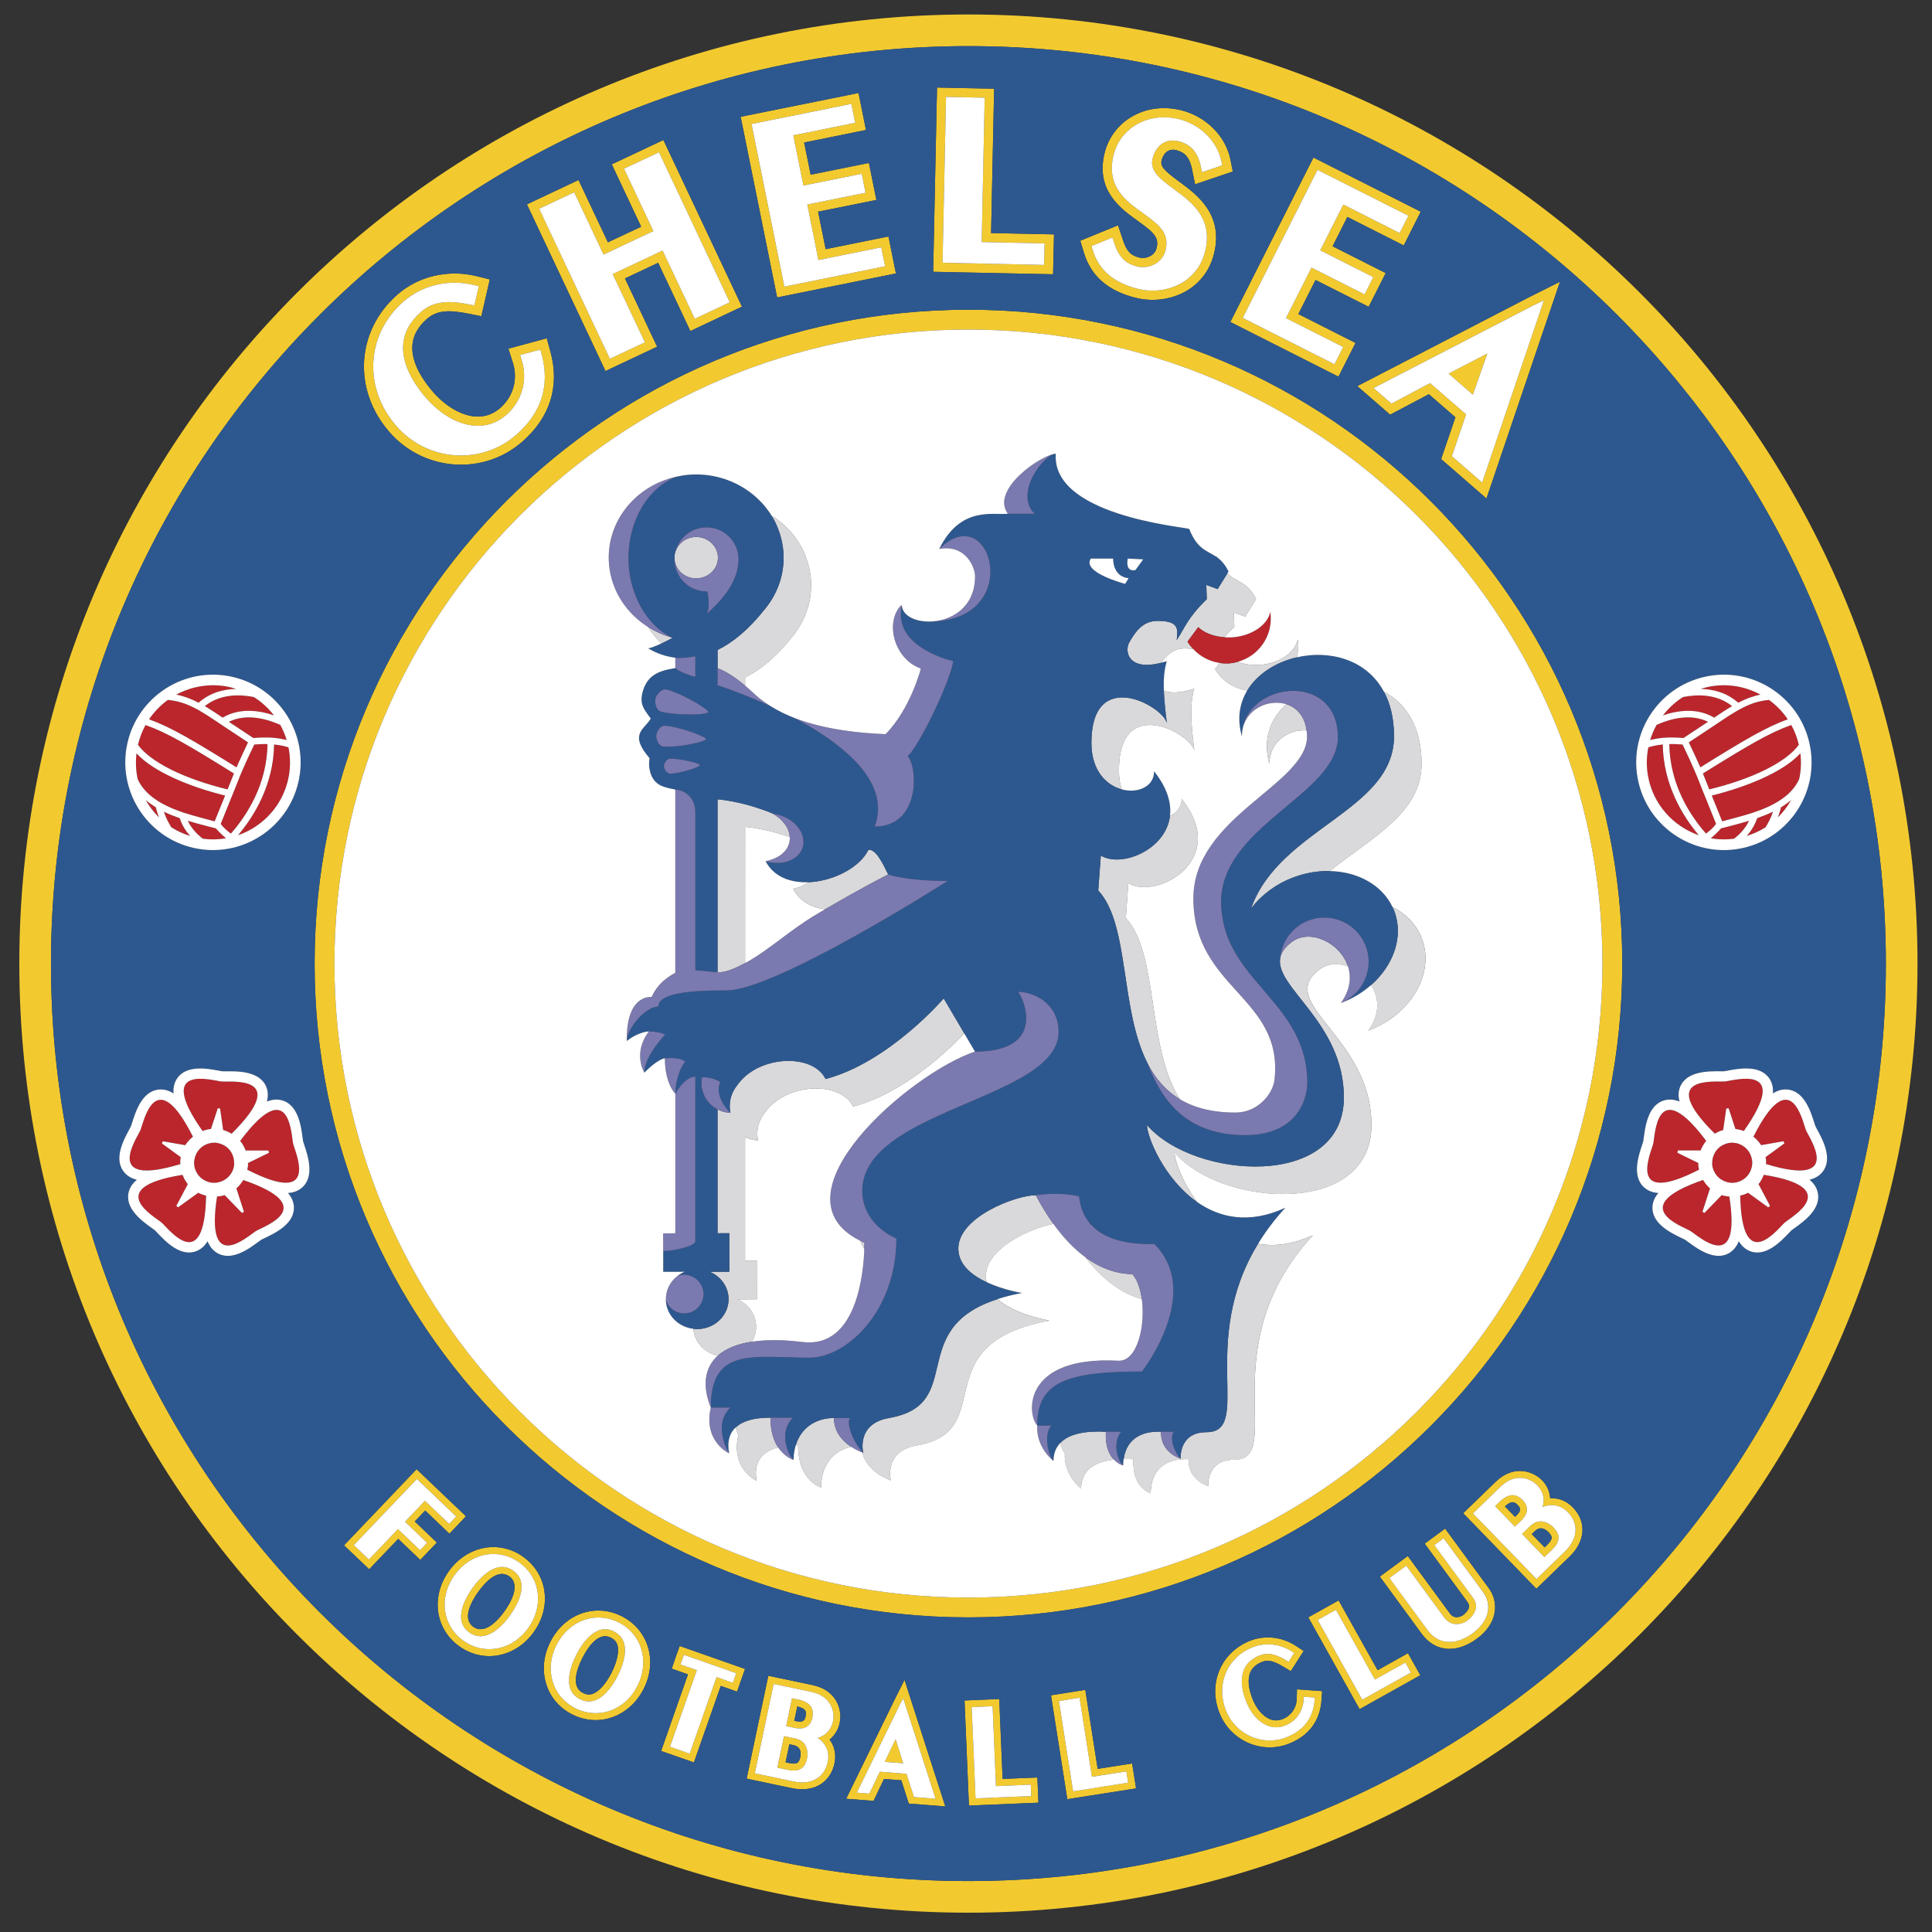 <?xml version="1.0" encoding="utf-8"?>
<!-- Generator: Adobe Illustrator 17.0.0, SVG Export Plug-In . SVG Version: 6.00 Build 0)  -->
<!DOCTYPE svg PUBLIC "-//W3C//DTD SVG 1.1//EN" "http://www.w3.org/Graphics/SVG/1.1/DTD/svg11.dtd">
<svg version="1.1" id="Layer_1" xmlns="http://www.w3.org/2000/svg" xmlns:xlink="http://www.w3.org/1999/xlink" x="0px" y="0px"
	 width="200px" height="200px" viewBox="0 0 200 200" style="enable-background:new 0 0 200 200;" xml:space="preserve">
<rect x="0" y="0" width="200" height="200" fill="#333333" stroke="none"/>
<path id="color5" style="fill:#F2CA30;" d="M100.25,1.499C45.987,1.499,2,45.487,2,99.75c0,54.262,43.987,98.251,98.25,98.251
	c54.262,0,98.25-43.987,98.25-98.251C198.5,45.487,154.512,1.499,100.25,1.499z M100.25,194.727
	c-52.45,0-94.973-42.526-94.973-94.977c0-52.455,42.523-94.975,94.973-94.975c52.456,0,94.976,42.52,94.976,94.975
	C195.226,152.2,152.706,194.727,100.25,194.727z M100.25,32.062c-37.377,0-67.681,30.305-67.681,67.688
	c0,37.382,30.304,67.68,67.681,67.68c37.38,0,67.685-30.298,67.685-67.68C167.935,62.367,137.63,32.062,100.25,32.062z
	 M100.25,165.382c-36.246,0-65.628-29.385-65.628-65.632c0-36.251,29.382-65.634,65.628-65.634
	c36.249,0,65.633,29.382,65.633,65.634C165.883,135.997,136.499,165.382,100.25,165.382z M44.013,156.369
	c0.73,0.699,2.512,2.4,2.512,2.4l1.71-1.804l-5.108-4.873l-7.514,7.88l2.605,2.48c0,0,2.2-2.309,3.006-3.148
	c0.67,0.641,2.286,2.178,2.286,2.178l1.715-1.798c0,0-1.613-1.539-2.291-2.184C43.367,157.055,43.587,156.829,44.013,156.369z
	 M44.213,159.711l-0.726,0.764c0,0-1.999-1.901-2.292-2.181c-0.292,0.309-3.004,3.15-3.004,3.15l-1.565-1.497l6.365-6.67
	l0.162-0.181l4.077,3.892l-0.728,0.768c0,0-2.213-2.104-2.512-2.396c-0.254,0.282-1.796,1.892-2.061,2.169
	C42.224,157.808,44.213,159.711,44.213,159.711z M56.338,164.586c-0.236-1.379-1.011-2.599-2.184-3.432
	c-1.161-0.829-2.56-1.161-3.941-0.93c-1.485,0.254-2.821,1.12-3.763,2.44c-0.936,1.321-1.313,2.861-1.065,4.351
	c0.237,1.377,1.003,2.592,2.172,3.418c1.172,0.835,2.578,1.167,3.955,0.936c1.485-0.255,2.827-1.119,3.755-2.436
	c0.753-1.049,1.145-2.246,1.145-3.443C56.412,165.188,56.384,164.885,56.338,164.586z M54.692,168.52
	c-0.832,1.164-2,1.925-3.298,2.139c-1.19,0.203-2.403-0.084-3.42-0.804c-1.012-0.719-1.678-1.767-1.883-2.96
	c-0.215-1.298,0.118-2.652,0.947-3.817c0.828-1.165,1.995-1.923,3.295-2.146c1.186-0.2,2.394,0.088,3.411,0.804
	c1.014,0.721,1.687,1.775,1.891,2.967c0.042,0.263,0.063,0.524,0.063,0.788C55.698,166.539,55.351,167.589,54.692,168.52z
	 M53.132,162.599c-1.764-1.254-3.545,0.844-4.232,1.809c-0.675,0.959-2.08,3.33-0.316,4.582c1.774,1.262,3.555-0.839,4.236-1.798
	C53.504,166.229,54.899,163.858,53.132,162.599z M52.243,166.776c-0.56,0.787-1.993,2.519-3.243,1.629
	c-1.189-0.844-0.205-2.608,0.489-3.586c0.694-0.979,2.036-2.488,3.231-1.635C53.962,164.066,52.799,165.994,52.243,166.776z
	 M64.362,167.313c-2.749-1.388-5.923-0.251-7.386,2.642c-0.737,1.449-0.879,3.034-0.402,4.466c0.429,1.326,1.378,2.41,2.658,3.055
	c1.282,0.646,2.718,0.768,4.049,0.327c1.429-0.471,2.618-1.525,3.348-2.967C68.095,171.939,67.119,168.709,64.362,167.313z
	 M65.991,174.519c-0.638,1.27-1.682,2.196-2.93,2.608c-1.151,0.374-2.399,0.272-3.506-0.289c-1.111-0.559-1.933-1.497-2.304-2.641
	c-0.411-1.257-0.284-2.643,0.361-3.918c1.28-2.532,4.046-3.535,6.434-2.328C66.434,169.156,67.272,171.98,65.991,174.519z
	 M63.563,168.893c-1.93-0.976-3.376,1.369-3.905,2.42c-0.537,1.055-1.562,3.602,0.365,4.577c0.513,0.266,1.026,0.309,1.521,0.145
	c1.163-0.38,1.999-1.765,2.398-2.552c0.402-0.795,1.017-2.295,0.634-3.451C64.417,169.535,64.074,169.151,63.563,168.893z
	 M63.308,173.158c-0.584,1.16-1.323,1.983-1.986,2.198c-0.321,0.104-0.633,0.072-0.974-0.102c-0.551-0.274-0.741-0.77-0.741-1.33
	c0-0.77,0.37-1.669,0.683-2.292c0.543-1.069,1.645-2.76,2.946-2.104c0.349,0.175,0.559,0.406,0.666,0.724
	C64.118,170.914,63.895,171.998,63.308,173.158z M70.036,171.288l-0.499,1.45c0,0,1.292,0.459,1.682,0.592
	c-0.491,1.414-2.778,7.93-2.778,7.93l3.393,1.188c0,0,2.289-6.514,2.781-7.924c0.392,0.136,1.687,0.592,1.687,0.592l0.823-2.349
	l-6.762-2.375L70.036,171.288z M70.718,171.526l0.074-0.224l5.422,1.902l-0.35,0.998c0,0-1.348-0.475-1.687-0.592
	c-0.15,0.425-2.781,7.931-2.781,7.931l-2.045-0.719c0,0,2.63-7.508,2.783-7.927c-0.34-0.119-1.69-0.593-1.69-0.593L70.718,171.526z
	 M82.611,175.932c0,0-0.376-0.078-0.623-0.129c-0.077,0.369-0.53,2.507-0.604,2.882c0.338,0.071,0.935,0.195,0.935,0.195
	c0.55,0.119,1.524,0.135,1.775-1.067c0.037-0.151,0.048-0.296,0.048-0.426c0-0.273-0.06-0.513-0.193-0.712
	C83.715,176.317,83.265,176.07,82.611,175.932z M83.397,177.671c-0.062,0.286-0.145,0.679-0.938,0.515c0,0-0.095-0.025-0.236-0.055
	c0.13-0.592,0.187-0.878,0.317-1.48c0.403,0.098,0.699,0.236,0.814,0.413c0.053,0.082,0.077,0.188,0.077,0.322
	C83.43,177.468,83.42,177.564,83.397,177.671z M82.318,179.964c0,0-0.831-0.178-1.155-0.242c-0.081,0.381-0.605,2.881-0.687,3.268
	c0.377,0.075,1.085,0.225,1.085,0.225c0.586,0.124,1.051,0.082,1.377-0.13c0.301-0.199,0.501-0.554,0.617-1.078
	c0-0.023,0.037-0.185,0.037-0.416C83.59,181.063,83.418,180.194,82.318,179.964z M82.856,181.857
	c-0.048,0.226-0.139,0.517-0.312,0.624c-0.15,0.103-0.453,0.115-0.836,0.032c0,0-0.175-0.036-0.386-0.08
	c0.147-0.698,0.246-1.168,0.395-1.868c0.196,0.044,0.451,0.096,0.451,0.096c0.6,0.13,0.718,0.567,0.718,0.897
	C82.886,181.682,82.866,181.789,82.856,181.857z M84.113,174.436l-4.575-0.962l-0.196,0.927l-2.048,9.724l4.657,0.982
	c1.494,0.313,2.476-0.056,3.03-0.418c0.712-0.462,1.211-1.224,1.403-2.129c0.053-0.25,0.076-0.49,0.076-0.728
	c0-0.651-0.206-1.247-0.582-1.752c0.52-0.42,0.899-1.005,1.051-1.745c0.04-0.19,0.066-0.398,0.066-0.622
	C86.995,176.472,86.286,174.893,84.113,174.436z M86.232,178.191c-0.185,0.886-0.767,1.482-1.582,1.716
	c0.705,0.476,1.095,1.144,1.095,1.935c0,0.185-0.023,0.376-0.062,0.566c-0.157,0.734-0.53,1.317-1.091,1.683
	c-0.651,0.423-1.489,0.529-2.49,0.32l-3.966-0.84l1.902-9.025l0.046-0.227l3.878,0.815c1.842,0.389,2.321,1.664,2.321,2.573
	C86.284,177.89,86.264,178.054,86.232,178.191z M92.573,176.021l-4.975,10.186l2.837,0.217c0,0,0.77-1.617,1.075-2.265
	c0.605,0.05,1.205,0.092,1.796,0.137c0.216,0.683,0.774,2.41,0.774,2.41l3.778,0.292l-4.223-13.095L92.573,176.021z M94.613,186.032
	c0,0-0.689-2.141-0.777-2.409c-0.268-0.022-2.485-0.193-2.755-0.213c-0.128,0.255-1.082,2.263-1.082,2.263l-1.303-0.097l4.518-9.24
	l0.287-0.53l3.353,10.401L94.613,186.032z M92.716,180.05c0.22,0.697,0.643,2.044,0.776,2.481c-0.441-0.032-1.472-0.113-1.909-0.147
	C91.784,181.973,92.399,180.706,92.716,180.05z M103.788,184.154c-0.061-1.488-0.346-8.269-0.346-8.269l-3.593,0.15l0.454,10.878
	l7.196-0.301l-0.11-2.607C107.389,184.007,104.818,184.114,103.788,184.154z M100.988,186.169l-0.399-9.449l1.933-0.081l0.234-0.009
	c0,0,0.326,7.816,0.348,8.27c0.417-0.017,3.603-0.153,3.603-0.153l0.045,1.184L100.988,186.169z M113.632,183.112
	c-0.229-1.472-1.283-8.175-1.283-8.175l-0.936,0.148l-2.614,0.413l1.688,10.754l7.118-1.117l-0.406-2.58
	C117.198,182.555,114.651,182.954,113.632,183.112z M111.082,185.439l-1.465-9.346l1.904-0.306l0.235-0.032
	c0,0,1.21,7.732,1.281,8.175c0.41-0.063,3.558-0.558,3.558-0.558l0.186,1.165L111.082,185.439z M134.235,175.873
	c-0.027,0.937-0.584,1.735-1.439,2.08c-0.479,0.188-0.931,0.188-1.38-0.006c-0.704-0.301-1.347-1.058-1.737-2.024
	c-0.459-1.151-0.54-2.117-0.251-2.804c0.213-0.484,0.612-0.838,1.231-1.088c0.666-0.266,1.302-0.02,2.172,0.493l0.791,0.471
	l1.333-2.091l-0.785-0.512c-1.45-0.954-3.239-1.149-4.788-0.53c-1.439,0.578-2.554,1.645-3.134,3.013
	c-0.599,1.39-0.599,2.986,0.004,4.488c1.144,2.855,4.377,4.265,7.204,3.134c2.038-0.816,3.193-2.366,3.344-4.482l0.064-0.95
	l-2.6-0.188L134.235,175.873z M134.959,175.648l1.141,0.083l-0.012,0.232c-0.134,1.857-1.107,3.159-2.895,3.874
	c-2.462,0.984-5.28-0.245-6.276-2.738c-0.529-1.329-0.531-2.729-0.013-3.943c0.508-1.191,1.486-2.124,2.746-2.628
	c1.333-0.534,2.88-0.364,4.126,0.458l0.197,0.129l-0.578,0.911l-0.202-0.115c-0.807-0.48-1.759-0.952-2.805-0.539
	c-0.787,0.314-1.33,0.81-1.616,1.468c-0.368,0.865-0.283,2.017,0.243,3.346c0.465,1.161,1.236,2.044,2.119,2.418
	c0.628,0.268,1.274,0.275,1.923,0.011c1.13-0.449,1.852-1.495,1.888-2.724L134.959,175.648z M142.611,172.899
	c-0.728-1.304-4.035-7.226-4.035-7.226l-3.139,1.753l5.309,9.508l6.286-3.513l-1.278-2.282
	C145.754,171.139,143.511,172.394,142.611,172.899z M141.02,175.959l-4.615-8.26l1.687-0.936l0.207-0.117
	c0,0,3.817,6.837,4.034,7.225c0.368-0.203,3.151-1.758,3.151-1.758l0.576,1.034L141.02,175.959z M149.598,158.242l-0.764,0.563
	l-1.35,0.991l4.406,6.009c0.202,0.278,0.204,0.454,0.186,0.56c-0.047,0.313-0.368,0.645-0.649,0.854
	c-0.135,0.097-0.45,0.229-0.766,0.181c-0.224-0.035-0.411-0.155-0.57-0.38l-4.357-5.939l-2.895,2.126l4.327,5.912
	c0.643,0.876,1.443,1.392,2.374,1.535c1.048,0.163,2.235-0.194,3.337-1.007c2.276-1.664,2.241-3.877,1.252-5.224L149.598,158.242z
	 M152.459,169.073c-0.547,0.405-1.646,1.055-2.812,0.873c-0.736-0.107-1.379-0.529-1.904-1.249l-3.912-5.338l1.753-1.282
	l3.928,5.369c0.277,0.374,0.625,0.594,1.043,0.66c0.501,0.073,1.01-0.105,1.294-0.314c0.248-0.18,0.837-0.676,0.938-1.319
	c0.055-0.363-0.051-0.729-0.321-1.089l-3.985-5.435l0.777-0.568l0.191-0.141l4.105,5.603
	C154.371,165.953,154.345,167.69,152.459,169.073z M157.625,155.301c-0.723-0.747-1.513-0.688-2.398,0.177
	c0,0-0.275,0.268-0.46,0.44c0.27,0.275,1.794,1.847,2.051,2.117c0.254-0.24,0.692-0.662,0.692-0.662
	c0.248-0.244,0.553-0.641,0.553-1.113C158.063,155.959,157.953,155.64,157.625,155.301z M157.012,156.856
	c0,0-0.076,0.073-0.174,0.17c-0.423-0.438-0.623-0.651-1.05-1.086c0.759-0.7,1.071-0.397,1.323-0.145
	c0.106,0.118,0.248,0.262,0.248,0.459C157.359,156.411,157.269,156.608,157.012,156.856z M158.405,157.977
	c0,0-0.607,0.59-0.845,0.821c0.272,0.278,2.052,2.112,2.318,2.395c0.234-0.223,0.799-0.771,0.799-0.771
	c0.43-0.422,0.651-0.829,0.661-1.217c0-0.005,0-0.01,0-0.014c0-0.36-0.184-0.715-0.546-1.096
	C160.737,158.038,159.566,156.856,158.405,157.977z M160.627,159.193c-0.005,0.184-0.162,0.44-0.448,0.718
	c0,0-0.124,0.125-0.28,0.271c-0.498-0.517-0.837-0.86-1.33-1.374c0.152-0.141,0.333-0.319,0.333-0.319
	c0.611-0.594,1.206-0.076,1.377,0.102c0.162,0.161,0.349,0.395,0.349,0.599C160.627,159.193,160.627,159.193,160.627,159.193z
	 M160.474,155.101c-0.052-0.67-0.306-1.318-0.831-1.858c-0.905-0.936-2.938-1.668-4.813,0.15l-3.36,3.258l7.575,7.818l3.424-3.315
	c1.095-1.059,1.331-2.078,1.346-2.75c0.013-0.846-0.331-1.68-0.985-2.344C162.165,155.362,161.339,155.054,160.474,155.101z
	 M161.972,160.64l-2.91,2.821l-6.583-6.789l2.849-2.764c1.616-1.567,3.195-0.796,3.799-0.167c0.446,0.457,0.674,1.004,0.674,1.571
	c0,0.23-0.045,0.459-0.125,0.691c0.972-0.375,1.913-0.204,2.646,0.553c0.518,0.535,0.787,1.175,0.776,1.845
	C163.088,159.171,162.708,159.926,161.972,160.64z M54.059,45.731c2.894-2.527,3.903-5.757,2.921-9.338l-0.381-1.373l-3.968,1.077
	l0.453,1.421c0.554,1.727,0.054,3.528-1.292,4.709c-0.746,0.656-1.61,0.955-2.565,0.892c-1.442-0.094-3.073-1.036-4.365-2.508
	c-1.516-1.737-2.273-3.411-2.174-4.832c0.066-1.033,0.567-1.942,1.533-2.784c1.068-0.935,2.415-0.894,4.25-0.53l1.359,0.268
	l0.874-3.807l-1.362-0.336c-2.941-0.722-6.014-0.01-8.202,1.907c-4.285,3.749-4.638,9.875-0.812,14.245
	C43.878,48.806,50.044,49.251,54.059,45.731z M41.766,31.218c1.955-1.717,4.704-2.353,7.342-1.701l0.459,0.111l-0.464,1.989
	l-0.45-0.087c-1.66-0.328-3.555-0.573-5.059,0.747c-1.151,1.005-1.777,2.159-1.861,3.44c-0.113,1.68,0.716,3.588,2.41,5.521
	c1.479,1.685,3.305,2.716,5.021,2.833c1.209,0.08,2.312-0.301,3.255-1.124c1.632-1.433,2.237-3.624,1.567-5.718l-0.147-0.476
	l2.094-0.564l0.129,0.46c0.888,3.248,0.009,6.061-2.63,8.369c-3.626,3.167-9.186,2.766-12.394-0.901
	C37.575,40.153,37.885,34.606,41.766,31.218z M68.028,35.891c0,0-2.519-5.34-3.331-7.066c1.163-0.545,2.278-1.075,3.437-1.619
	c0.814,1.723,3.333,7.066,3.333,7.066l5.342-2.525l-8.134-17.252l-1.29,0.608l-4.052,1.911c0,0,2.261,4.799,3.04,6.456
	c-1.159,0.542-2.278,1.075-3.441,1.616c-0.777-1.649-3.042-6.451-3.042-6.451l-5.342,2.52l8.133,17.257L68.028,35.891z
	 M59.439,19.901c0,0,2.685,5.705,3.041,6.451c0.684-0.318,4.475-2.108,5.159-2.433c-0.351-0.75-3.042-6.454-3.042-6.454l3.193-1.501
	l0.43-0.205l7.326,15.533L71.922,33c0,0-2.974-6.305-3.333-7.063c-0.683,0.325-4.472,2.111-5.163,2.433
	c0.36,0.762,3.335,7.065,3.335,7.065l-3.626,1.707l-7.32-15.532L59.439,19.901z M92.744,28.309l-0.769-3.828
	c0,0-4.781,0.959-6.503,1.313c-0.263-1.288-0.527-2.591-0.783-3.88c1.648-0.33,6.035-1.215,6.035-1.215l-0.774-3.829
	c0,0-4.38,0.884-6.03,1.216c-0.241-1.174-0.437-2.159-0.676-3.332c1.71-0.346,6.402-1.297,6.402-1.297l-0.771-3.829l-1.402,0.284
	l-10.798,2.178l3.774,18.701L92.744,28.309z M87.661,10.848l0.47-0.096l0.397,1.962c0,0-5.601,1.132-6.409,1.293
	c0.146,0.729,0.904,4.469,1.052,5.2c0.792-0.158,6.034-1.215,6.034-1.215l0.397,1.965c0,0-5.242,1.057-6.031,1.214
	c0.145,0.751,1.001,4.998,1.152,5.747c0.807-0.168,6.504-1.314,6.504-1.314l0.395,1.962l-10.428,2.107l-3.396-16.834L87.661,10.848z
	 M109.11,24.264c0,0-4.771-0.102-6.513-0.138c0.047-2.335,0.314-14.942,0.314-14.942L97.003,9.06l-0.033,1.43l-0.367,17.646
	l12.41,0.257L109.11,24.264z M108.085,27.426L97.572,27.2l0.351-16.694l0.011-0.475l4.001,0.085c0,0-0.291,14.051-0.309,14.941
	c0.815,0.017,6.513,0.14,6.513,0.14L108.085,27.426z M119.134,26.474c-0.352,0.21-0.803,0.284-1.172,0.195
	c-0.935-0.233-1.344-0.677-1.737-1.89l-0.484-1.457l-3.911,1.599l0.38,1.248c0.733,2.416,2.486,3.943,5.357,4.659
	c3.226,0.807,7.141-0.675,8.104-4.553c1.021-4.076-1.756-6.123-3.593-7.47c-1.533-1.129-1.988-1.578-1.828-2.196
	c0.074-0.32,0.428-1.337,1.526-1.063c0.666,0.172,1.323,0.517,1.616,1.946l0.326,1.584l3.901-1.319l-0.242-1.23
	c-0.479-2.416-2.521-4.471-5.085-5.11c-1.835-0.458-3.672-0.212-5.184,0.692c-1.389,0.833-2.358,2.148-2.753,3.697
	c-0.975,3.912,1.659,5.794,3.4,7.042c1.79,1.278,2.239,1.775,1.972,2.843C119.639,26.027,119.444,26.288,119.134,26.474z
	 M118.312,22.069c-1.717-1.222-3.858-2.751-3.033-6.032c0.321-1.306,1.151-2.41,2.315-3.11c1.29-0.774,2.88-0.984,4.466-0.589
	c2.209,0.556,3.972,2.314,4.377,4.372l0.079,0.411l-2.08,0.708l-0.113-0.528c-0.306-1.508-1.042-2.36-2.318-2.677
	c-1.46-0.365-2.396,0.617-2.681,1.756c-0.319,1.271,0.622,2.039,2.186,3.193c1.831,1.341,4.109,3.012,3.241,6.47
	c-0.827,3.302-4.184,4.557-6.949,3.863c-2.522-0.631-4.052-1.945-4.686-4.012l-0.126-0.417l2.169-0.885l0.154,0.482
	c0.495,1.522,1.156,2.204,2.418,2.516c0.617,0.157,1.322,0.047,1.889-0.296c0.37-0.219,0.848-0.635,1.03-1.37
	C121.09,24.162,120.046,23.315,118.312,22.069z M138.557,38.99l1.767-3.49c0,0-4.348-2.196-5.918-2.991
	c0.589-1.167,1.19-2.355,1.779-3.526c1.506,0.757,5.498,2.775,5.498,2.775l1.766-3.488c0,0-3.998-2.017-5.5-2.776
	c0.538-1.068,1-1.966,1.529-3.037c1.564,0.789,5.836,2.95,5.836,2.95l1.759-3.491l-11.103-5.608l-0.645,1.273l-7.959,15.752
	L138.557,38.99z M136.173,18.009l0.216-0.423l9.409,4.749l-0.909,1.791c0,0-5.097-2.576-5.827-2.948
	c-0.335,0.668-2.061,4.074-2.388,4.738c0.722,0.366,5.488,2.776,5.488,2.776l-0.9,1.787c0,0-4.772-2.409-5.496-2.776
	c-0.344,0.678-2.297,4.549-2.639,5.229c0.729,0.37,5.917,2.99,5.917,2.99l-0.904,1.79l-9.497-4.8L136.173,18.009z M152.471,40.857
	c-0.634-0.554-1.872-1.637-2.511-2.184c0.783-0.405,2.78-1.445,4.002-2.078C153.509,37.888,152.767,40.024,152.471,40.857z
	 M143.908,42.93c0,0,2.939-1.56,4.006-2.121c0.795,0.691,1.964,1.707,2.747,2.387c-0.386,1.132-1.476,4.329-1.476,4.329l4.695,4.081
	l7.605-22.435l-3.188,1.594l-17.79,9.206L143.908,42.93z M158.741,31.609l1.079-0.511l-6.389,18.853l-3.136-2.729
	c0,0,1.295-3.801,1.472-4.327c-0.396-0.348-3.314-2.878-3.727-3.237c-0.495,0.26-3.995,2.123-3.995,2.123l-1.857-1.608
	L158.741,31.609z"/>
<path id="color4" style="fill:#D9D9DB;" d="M88.115,149.776c-1.616,0.365-3.108,1.61-3.117,4.214c0,0-2.399-0.671-2.377-4.378
	c-0.085-0.001-0.161,0.005-0.243,0.006c0.599-2.027,2.346-2.837,3.956-2.825C86.324,148.261,87.276,149.218,88.115,149.776z
	 M92.026,146.793c-3.442,0.595-2.665,3.613-2.665,3.613s-0.037-0.014-0.09-0.033c0.479,2.077,2.942,2.887,2.942,2.887
	s-0.773-3.015,2.667-3.615c8.704-1.518,0.53-10.475,13.77-12.938c0,0-3.49-0.538-5.39-2.219
	C93.663,137.577,100.106,145.386,92.026,146.793z M76.155,147.769c0.078,0.263,0.171,0.527,0.281,0.795
	c-0.816,3.522,1.897,4.741,1.897,4.741c-0.317-1.586,0.215-2.952,2.22-3.469c-0.439-0.661-0.797-1.641-0.789-3.08
	C77.974,146.748,76.824,147.137,76.155,147.769z M99.828,106.984l-2.134-3.628c0,0-5.653,6.61-12.228,8.343
	c-1.041-2.079-4.514-2.399-7.062-1.123c-0.846,0.431-1.595,1.038-2.116,1.812c0,0-1.007,1.117-0.679,2.804
	c-0.053-0.002-0.104-0.004-0.16-0.004c-0.118-0.015-0.236-0.03-0.351-0.053c-0.296-0.061-0.567-0.16-0.816-0.292v12.823l1.211-0.005
	l0.011,3.987l-2.036,0.006c1.063,0.439,1.84,1.407,1.943,2.577c0.146,1.703-1.181,3.2-2.964,3.342
	c-0.226,0.019-0.448,0.014-0.664-0.013c0.001,0.014-0.001,0.025,0,0.037c0.124,1.378,1.179,2.452,2.521,2.748
	c0.777-0.701,1.944-1.208,3.53-1.452c0.323-0.528,0.49-1.152,0.431-1.812c-0.106-1.172-0.88-2.139-1.943-2.577l2.033-0.004
	l-0.011-3.984h-1.211v-12.822c0.254,0.135,0.529,0.233,0.813,0.295c0.123,0.02,0.239,0.037,0.358,0.049
	c0.051,0.005,0.109,0.005,0.163,0.007c-0.332-1.687,0.675-2.801,0.675-2.801c0.522-0.781,1.267-1.388,2.119-1.813
	c2.545-1.279,6.016-0.956,7.059,1.12C93.511,113.182,98.118,108.776,99.828,106.984z M74.281,82.741v17.905
	c0.338,0.018,0.726-0.022,1.216-0.199c0.57-0.203,1.107-0.465,1.635-0.749l0.002-14.106c0.739,0.069,2.489,0.305,4.623,1.06
	c-0.05-0.878-0.652-1.791-1.757-2.421c0,0,0,0,0.004,0.006c-0.031-0.02-0.052-0.034-0.081-0.05
	C77.344,83.126,75.135,82.823,74.281,82.741z M89.491,128.659c-0.159-0.069-0.295-0.147-0.443-0.221
	c0.107,0.298,0.248,0.587,0.43,0.864C89.487,129.016,89.49,128.793,89.491,128.659z M125.96,57.605
	c-0.029-0.007-0.074-0.014-0.131-0.019c0.061,0.039,0.117,0.078,0.176,0.12C125.99,57.67,125.976,57.642,125.96,57.605z
	 M82.105,92.006c0.678,1.296,1.914,1.941,3.313,2.122c3.754-2.19,5.608-3.125,6.529-3.608c-0.622-1.27-1.292-2.619-2.044-2.551
	c-0.895,1.846-3.65,3.255-6.204,3.357C83.301,91.624,82.776,91.864,82.105,92.006z M116.114,81.717
	c-0.18-0.563-0.282-1.211-0.282-1.95c0-7.969,7.443-3.816,7.806-2.055c-0.356-2.899-0.491-4.745-0.01-6.411
	c-1.525,0.49-2.522,0.459-3.148,0.185c0.034,0.964,0.147,2.058,0.311,3.375c-0.37-1.761-7.809-5.914-7.809,2.047
	C112.981,79.781,114.53,81.285,116.114,81.717z M133.157,72.898c-1.625,1.48-2.482,3.61-1.749,6.175
	c0-2.322,2.019-3.596,3.847-3.462C135.069,74.105,134.21,73.228,133.157,72.898z M74.281,69.17c0.818,0.317,1.748,0.879,2.853,1.809
	v-0.844c1.523-0.742,3.187-2.053,4.915-4.257c1.355-1.649,2.082-3.767,1.888-6.014c-0.023-0.265-0.063-0.532-0.114-0.791
	c-0.01-0.081-0.037-0.163-0.048-0.242c-0.041-0.183-0.087-0.36-0.142-0.538c-0.023-0.084-0.046-0.175-0.077-0.262
	c-0.058-0.174-0.12-0.35-0.191-0.522c-0.03-0.067-0.051-0.144-0.08-0.211c-0.099-0.227-0.204-0.445-0.327-0.659
	c-0.044-0.088-0.097-0.171-0.145-0.255c-0.081-0.131-0.155-0.26-0.243-0.387c-0.061-0.103-0.136-0.205-0.207-0.303
	c-0.069-0.098-0.149-0.197-0.226-0.292c-0.087-0.104-0.169-0.212-0.26-0.316c-0.056-0.068-0.125-0.128-0.185-0.195
	c-0.225-0.246-0.469-0.482-0.723-0.697c-0.022-0.021-0.044-0.042-0.074-0.066c-0.141-0.119-0.291-0.232-0.442-0.341
	c-0.038-0.033-0.079-0.061-0.113-0.092c-0.156-0.102-0.312-0.207-0.466-0.303c0.028,0.046,0.056,0.091,0.085,0.14
	c0.046,0.084,0.104,0.165,0.147,0.255c0.116,0.21,0.229,0.436,0.321,0.659c0.035,0.068,0.058,0.143,0.086,0.214
	c0.066,0.167,0.136,0.345,0.193,0.52c0.025,0.09,0.053,0.176,0.075,0.263c0.053,0.179,0.098,0.354,0.142,0.535
	c0.014,0.079,0.031,0.162,0.046,0.242c0.054,0.259,0.09,0.525,0.116,0.793c0.196,2.249-0.53,4.364-1.885,6.009
	c-1.731,2.204-3.396,3.518-4.919,4.262V69.17L74.281,69.17z M74.314,57.553c-0.106-1.181-1.195-2.055-2.432-1.96
	c-0.904,0.076-1.634,0.649-1.927,1.415c-0.002,0.004-0.005,0.007-0.006,0.011c-0.104,0.277-0.148,0.578-0.121,0.889
	c0.102,1.179,1.186,2.057,2.427,1.958C73.494,59.768,74.416,58.73,74.314,57.553z M136.602,100.355
	c0.838-0.623,1.921-0.667,2.935-0.313c-0.791-2.444-3.913-3.936-5.794-2.538c-0.732,0.55-1.105,1.097-1.212,1.657
	c-0.599,3.055,6.587,6.695,6.587,14.444c0,9.601-15.578,8.475-20.381,2.855c0,1.237,1.769,5.578,5.174,7.969
	c-1.534-2.086-2.32-4.291-2.32-5.114c4.805,5.62,20.379,6.741,20.379-2.859C141.969,107.282,131.888,103.864,136.602,100.355z
	 M130.232,128.757c-6.252,10.203-0.486,19.505-5.354,19.505c-2.871,0.006-2.66,2.741-2.66,2.741s-2.13-0.638-2.017-2.789
	c-1.489-0.08-3.527,0.364-3.883,2.832c0.329-0.005,0.665-0.001,1.012,0.019c-0.158,3.052,1.786,3.508,1.786,3.508
	c0.05-3.069,2.324-3.59,3.936-3.508c-0.117,2.153,2.018,2.786,2.018,2.786s-0.208-2.73,2.66-2.73
	c5.456-0.006-2.462-11.688,8.182-23.241C133.789,128.859,131.895,129.057,130.232,128.757z M128.144,68.507
	c-0.259,0.072-0.523,0.131-0.799,0.157c-0.37,0.034-0.729,0.014-1.081-0.036c-0.165,0.223-0.327,0.443-0.473,0.644
	c0.712,1.188,1.929,2.007,3.327,2.207c1.046-1.729,2.977-2.931,5.124-3.429c0.132-0.505,0.196-1.035,0.145-1.584
	c-0.011-0.09-0.02-0.176-0.04-0.265c-0.268,1.317-1.827,2.437-3.807,2.618C129.661,68.902,128.844,68.77,128.144,68.507z
	 M129.506,94.048c1.038-1.366,2.538-2.523,4.39-3.22c1.26-0.476,2.542-0.679,3.763-0.655c4.353-3.496,9.503-6.003,9.503-11.104
	c0-3.893-1.661-6.283-3.909-7.482c0.656,1.218,1.053,2.742,1.053,4.626C144.306,83.962,132.428,85.729,129.506,94.048z
	 M120.215,68.608c0.54-0.788,1.271-1.482,2.452-1.482c0.343,0,0.614,0.024,0.853,0.06c-0.218-0.235-0.421-0.487-0.587-0.765
	c0.327-0.447,0.714-0.974,1.104-1.498c0.624,0.593,1.601,0.975,2.714,1.047c0.286-0.332,0.611-0.688,1.026-1.092l-0.049-1.473
	l1.174,0.431l1.126-1.817c-0.878-1.812-1.977-1.689-2.977-2.652l-1.004,1.617l-1.17-0.435l0.048,1.477
	c-2.011,1.96-2.253,2.939-3.115,4.241c0.12-1.165,0.259-1.993-1.992-1.993c-1.563,0-2.344,1.21-2.927,2.248
	C116.414,67.377,116.733,69.505,120.215,68.608z M99.206,129.25c0,1.667,1.411,2.773,2.926,3.482c-0.045-0.2-0.071-0.41-0.071-0.631
	c0-2.833,4.451-4.892,6.988-5.399c-0.607-0.85-1.219-1.821-1.824-2.976C105.179,123.728,99.206,125.973,99.206,129.25z
	 M118.2,134.484c-0.146-1.064-0.463-2.011-0.974-2.58c-0.708-0.037-2.598-0.087-4.892-1.767
	C114.554,133.013,116.686,134.08,118.2,134.484z M147.193,97.171c-0.552-1.453-1.648-2.566-3.046-3.275
	c0.066,0.14,0.137,0.279,0.191,0.426c0.985,2.608-0.061,5.584-2.398,7.645c0.807,1.282,0.971,2.987-0.288,4.725
	C146.078,105.049,148.544,100.765,147.193,97.171z M67.108,64.924c0.381,0.62,0.837,1.19,1.36,1.696
	c0.353-0.163,0.749-0.361,1.169-0.597c-0.042-0.009-0.079-0.022-0.111-0.033C68.664,65.749,67.849,65.386,67.108,64.924z
	 M114.477,148.214c-2.064-0.111-3.798,0.191-4.715,1.161c0.096,0.46,0.267,0.832,0.464,1.051c-0.125,2.333,1.685,3.675,1.685,3.675
	c0-1.91,1.391-2.765,3.399-2.991C114.844,150.615,114.396,149.74,114.477,148.214z M122.323,82.703c0,0.856-0.498,1.453-1.208,1.763
	c-0.429,3.541-5.057,5.39-7.159,4.099l-0.268,3.618c3.287,3.52,2.215,12.315,5.135,17.953c0,0,0,0,0-0.004
	c0.77,1.488,1.822,2.755,3.303,3.647c-3.483-5.563-2.14-15.05-5.579-18.741l0.26-3.619
	C119.698,93.193,127.374,89.037,122.323,82.703z"/>
<path id="color3" style="fill:#2D588F;" d="M82.886,181.559c0,0.123-0.021,0.23-0.03,0.299c-0.048,0.227-0.139,0.519-0.312,0.625
	c-0.15,0.103-0.453,0.115-0.836,0.032c0,0-0.175-0.036-0.386-0.08c0.147-0.699,0.246-1.168,0.395-1.868
	c0.196,0.044,0.451,0.097,0.451,0.097C82.768,180.789,82.886,181.229,82.886,181.559z M63.236,169.529
	c-1.301-0.656-2.403,1.035-2.946,2.105c-0.313,0.623-0.683,1.522-0.683,2.292c0,0.56,0.19,1.055,0.741,1.329
	c0.341,0.176,0.654,0.207,0.974,0.103c0.661-0.216,1.4-1.039,1.986-2.198c0.587-1.16,0.81-2.243,0.594-2.903
	C63.795,169.936,63.586,169.705,63.236,169.529z M82.54,176.651c-0.129,0.602-0.187,0.888-0.317,1.48
	c0.141,0.029,0.236,0.055,0.236,0.055c0.793,0.164,0.876-0.229,0.938-0.515c0.023-0.106,0.033-0.203,0.033-0.282
	c0-0.135-0.024-0.242-0.077-0.324C83.238,176.89,82.941,176.749,82.54,176.651z M195.226,99.75c0,52.45-42.52,94.977-94.976,94.977
	c-52.45,0-94.973-42.526-94.973-94.977c0-52.455,42.523-94.975,94.973-94.975C152.706,4.775,195.226,47.295,195.226,99.75z
	 M158.299,30.763l-17.79,9.205l3.399,2.961c0,0,2.939-1.56,4.006-2.121c0.795,0.691,1.964,1.707,2.747,2.387
	c-0.386,1.132-1.476,4.329-1.476,4.329l4.695,4.081l7.605-22.435L158.299,30.763z M135.324,17.58l-7.958,15.752l11.192,5.657
	l1.766-3.49c0,0-4.347-2.196-5.919-2.991c0.59-1.167,1.192-2.355,1.78-3.526c1.507,0.757,5.498,2.775,5.498,2.775l1.766-3.488
	c0,0-3.997-2.017-5.5-2.776c0.538-1.068,1.001-1.966,1.529-3.037c1.565,0.789,5.836,2.95,5.836,2.95l1.759-3.491l-11.102-5.608
	L135.324,17.58z M119.727,25.691c-0.088,0.336-0.282,0.596-0.593,0.784c-0.354,0.21-0.803,0.284-1.174,0.194
	c-0.934-0.233-1.343-0.677-1.735-1.889l-0.486-1.457l-3.909,1.599l0.379,1.249c0.733,2.416,2.486,3.943,5.357,4.659
	c3.226,0.807,7.14-0.675,8.104-4.553c1.021-4.076-1.756-6.123-3.594-7.47c-1.532-1.129-1.986-1.578-1.826-2.196
	c0.072-0.32,0.427-1.337,1.525-1.063c0.666,0.172,1.323,0.517,1.617,1.946l0.326,1.584l3.899-1.319l-0.242-1.23
	c-0.478-2.416-2.52-4.471-5.083-5.11c-1.837-0.459-3.673-0.212-5.185,0.691c-1.389,0.833-2.358,2.148-2.752,3.697
	c-0.976,3.912,1.658,5.794,3.398,7.042C119.547,24.126,119.994,24.623,119.727,25.691z M96.603,28.137l12.41,0.257l0.098-4.13
	c0,0-4.771-0.102-6.513-0.138c0.047-2.335,0.314-14.942,0.314-14.942l-5.909-0.123l-0.033,1.43L96.603,28.137z M76.674,12.092
	l3.774,18.701l12.297-2.483l-0.769-3.828c0,0-4.781,0.959-6.503,1.314c-0.263-1.289-0.527-2.591-0.783-3.88
	c1.648-0.33,6.035-1.215,6.035-1.215l-0.774-3.829c0,0-4.38,0.884-6.03,1.216c-0.241-1.174-0.437-2.159-0.677-3.332
	c1.711-0.346,6.402-1.297,6.402-1.297l-0.771-3.829l-1.402,0.284L76.674,12.092z M54.546,21.154l8.132,17.257l5.349-2.521
	c0,0-2.519-5.34-3.331-7.066c1.163-0.545,2.278-1.075,3.437-1.619c0.814,1.723,3.333,7.066,3.333,7.066l5.342-2.525l-8.134-17.252
	l-1.29,0.607l-4.052,1.911c0,0,2.261,4.799,3.039,6.457c-1.159,0.542-2.278,1.075-3.441,1.616c-0.777-1.649-3.042-6.451-3.042-6.451
	L54.546,21.154z M40.326,44.742c3.552,4.064,9.719,4.508,13.733,0.989c2.894-2.527,3.903-5.757,2.921-9.338l-0.381-1.373
	l-3.968,1.077l0.453,1.421c0.554,1.727,0.054,3.528-1.292,4.709c-0.746,0.656-1.61,0.955-2.565,0.892
	c-1.442-0.094-3.073-1.036-4.365-2.508c-1.516-1.737-2.273-3.411-2.174-4.832c0.066-1.033,0.568-1.942,1.533-2.784
	c1.068-0.935,2.415-0.894,4.25-0.53l1.359,0.268l0.874-3.807l-1.362-0.336c-2.941-0.722-6.014-0.01-8.202,1.907
	C36.852,34.246,36.498,40.372,40.326,44.742z M20.471,87.862c4.93,0.869,9.644-2.43,10.514-7.364
	c0.872-4.93-2.434-9.649-7.361-10.518c-4.932-0.874-9.649,2.435-10.518,7.368C12.238,82.277,15.539,86.993,20.471,87.862z
	 M31.491,118.499l-0.116-0.347l-0.051-0.355c-0.163-1.227-0.458-3.509-2.224-3.914c-0.471-0.111-0.96-0.062-1.475,0.151
	c0.139-0.535,0.125-1.028-0.043-1.479c-0.655-1.691-2.952-1.669-4.188-1.656h-0.366l-0.357-0.061
	c-1.213-0.23-3.479-0.652-4.407,0.903c-0.245,0.41-0.347,0.89-0.308,1.45c-0.47-0.307-0.938-0.435-1.421-0.411
	c-1.81,0.092-2.5,2.287-2.871,3.468l-0.12,0.345l-0.162,0.319c-0.592,1.086-1.692,3.109-0.501,4.473
	c0.314,0.367,0.737,0.606,1.285,0.741c-0.432,0.353-0.707,0.761-0.837,1.229c-0.469,1.743,1.41,3.079,2.417,3.796l0.295,0.217
	l0.247,0.259c0.85,0.896,2.434,2.57,4.1,1.862c0.441-0.189,0.809-0.518,1.097-0.996c0.208,0.516,0.509,0.907,0.918,1.17
	c1.518,0.984,3.36-0.384,4.351-1.12l0.296-0.209l0.326-0.161c1.121-0.532,3.196-1.521,3.039-3.326
	c-0.044-0.479-0.247-0.927-0.604-1.349c0.555-0.038,1.014-0.202,1.389-0.511C32.614,121.856,31.881,119.668,31.491,118.499z
	 M45.226,159.685c0,0-1.613-1.539-2.291-2.184c0.432-0.446,0.652-0.674,1.078-1.132c0.73,0.699,2.512,2.4,2.512,2.4l1.71-1.804
	l-5.108-4.873l-7.514,7.88l2.605,2.48c0,0,2.2-2.309,3.006-3.148c0.67,0.641,2.286,2.178,2.286,2.178L45.226,159.685z
	 M55.267,168.934c0.753-1.05,1.145-2.246,1.145-3.443c0-0.304-0.027-0.605-0.073-0.904c-0.236-1.379-1.011-2.599-2.184-3.432
	c-1.161-0.829-2.56-1.161-3.941-0.93c-1.485,0.254-2.821,1.12-3.763,2.44c-0.936,1.321-1.313,2.861-1.065,4.351
	c0.237,1.377,1.003,2.592,2.172,3.418c1.172,0.835,2.578,1.167,3.955,0.936C52.998,171.115,54.339,170.251,55.267,168.934z
	 M64.362,167.313c-2.749-1.388-5.923-0.251-7.386,2.642c-0.737,1.449-0.879,3.034-0.402,4.466c0.429,1.326,1.378,2.41,2.658,3.055
	c1.282,0.646,2.718,0.768,4.049,0.327c1.429-0.471,2.618-1.525,3.348-2.967C68.095,171.939,67.119,168.709,64.362,167.313z
	 M77.124,172.766l-6.762-2.373l-0.326,0.896l-0.499,1.449c0,0,1.292,0.459,1.682,0.593c-0.491,1.413-2.778,7.929-2.778,7.929
	l3.393,1.188c0,0,2.289-6.514,2.781-7.923c0.392,0.135,1.687,0.591,1.687,0.591L77.124,172.766z M86.995,177.715
	c0-1.243-0.709-2.822-2.882-3.279l-4.575-0.962L79.34,174.4l-2.047,9.724l4.657,0.982c1.494,0.313,2.476-0.056,3.03-0.418
	c0.712-0.462,1.211-1.224,1.403-2.129c0.053-0.25,0.076-0.49,0.076-0.728c0-0.651-0.206-1.247-0.582-1.752
	c0.52-0.42,0.899-1.005,1.051-1.745C86.968,178.145,86.995,177.938,86.995,177.715z M97.857,186.998l-4.223-13.095l-1.063,2.118
	l-4.975,10.186l2.837,0.217c0,0,0.769-1.617,1.075-2.265c0.605,0.05,1.205,0.092,1.796,0.137c0.216,0.683,0.774,2.41,0.774,2.41
	L97.857,186.998z M107.499,186.614l-0.11-2.607c0,0-2.57,0.107-3.601,0.147c-0.061-1.488-0.346-8.269-0.346-8.269l-3.593,0.15
	l0.454,10.878L107.499,186.614z M117.604,185.136l-0.406-2.581c0,0-2.547,0.397-3.566,0.558c-0.229-1.473-1.283-8.175-1.283-8.175
	l-0.936,0.148l-2.614,0.412l1.688,10.755L117.604,185.136z M136.867,175.067l-2.601-0.188l-0.03,0.994
	c-0.026,0.937-0.584,1.735-1.438,2.08c-0.479,0.188-0.93,0.188-1.381-0.006c-0.703-0.301-1.347-1.058-1.736-2.024
	c-0.46-1.151-0.541-2.117-0.251-2.804c0.213-0.484,0.611-0.838,1.231-1.088c0.666-0.266,1.303-0.02,2.172,0.493l0.791,0.471
	l1.333-2.091l-0.786-0.512c-1.449-0.954-3.237-1.149-4.786-0.53c-1.439,0.578-2.554,1.645-3.135,3.013
	c-0.6,1.39-0.6,2.986,0.004,4.488c1.144,2.855,4.377,4.265,7.204,3.134c2.039-0.816,3.193-2.366,3.344-4.482L136.867,175.067z
	 M147.032,173.422l-1.278-2.283c0,0-2.243,1.255-3.143,1.761c-0.728-1.304-4.035-7.226-4.035-7.226l-3.139,1.753l5.309,9.508
	L147.032,173.422z M154.13,164.422l-4.532-6.18l-0.764,0.563l-1.35,0.991l4.406,6.009c0.202,0.278,0.204,0.454,0.186,0.56
	c-0.047,0.313-0.368,0.645-0.649,0.854c-0.135,0.097-0.45,0.229-0.766,0.181c-0.224-0.035-0.411-0.155-0.57-0.38l-4.357-5.939
	l-2.895,2.126l4.327,5.912c0.643,0.876,1.443,1.392,2.374,1.535c1.048,0.163,2.235-0.194,3.337-1.007
	C155.154,167.98,155.12,165.77,154.13,164.422z M163.815,158.404c0.012-0.846-0.332-1.679-0.986-2.345
	c-0.666-0.697-1.492-1.006-2.355-0.96c-0.052-0.669-0.306-1.318-0.831-1.857c-0.905-0.937-2.938-1.669-4.813,0.15l-3.36,3.257
	l7.575,7.818l3.424-3.316C163.563,160.096,163.8,159.076,163.815,158.404z M167.935,99.75c0-37.383-30.306-67.688-67.685-67.688
	c-37.377,0-67.681,30.305-67.681,67.688c0,37.382,30.304,67.68,67.681,67.68C137.63,167.43,167.935,137.132,167.935,99.75z
	 M169.517,80.498c0.868,4.934,5.588,8.233,10.519,7.364c4.931-0.869,8.233-5.585,7.36-10.515c-0.867-4.932-5.583-8.241-10.512-7.368
	C171.952,70.849,168.643,75.569,169.517,80.498z M187.322,122.127c0.54-0.135,0.965-0.374,1.289-0.741
	c1.185-1.363,0.085-3.386-0.51-4.473l-0.166-0.319l-0.118-0.345c-0.37-1.181-1.056-3.378-2.863-3.468
	c-0.483-0.023-0.952,0.104-1.426,0.411c0.043-0.559-0.061-1.04-0.306-1.45c-0.933-1.556-3.196-1.134-4.409-0.903l-0.353,0.061h-0.37
	c-1.229-0.014-3.532-0.035-4.184,1.656c-0.172,0.45-0.184,0.943-0.045,1.479c-0.517-0.213-1.009-0.265-1.479-0.151
	c-1.765,0.405-2.061,2.688-2.224,3.91l-0.052,0.359l-0.111,0.347c-0.391,1.169-1.122,3.357,0.286,4.491
	c0.377,0.308,0.835,0.471,1.39,0.51c-0.362,0.421-0.561,0.868-0.604,1.349c-0.156,1.805,1.915,2.793,3.039,3.327l0.326,0.161
	l0.289,0.207c0.999,0.736,2.846,2.105,4.359,1.121c0.403-0.264,0.709-0.654,0.915-1.168c0.294,0.475,0.654,0.803,1.092,0.993
	c1.672,0.709,3.254-0.965,4.106-1.862l0.251-0.259l0.295-0.217c1.005-0.717,2.882-2.053,2.41-3.796
	C188.026,122.889,187.752,122.48,187.322,122.127z M52.719,163.183c-1.195-0.852-2.538,0.656-3.231,1.637
	c-0.694,0.976-1.678,2.74-0.489,3.585c1.25,0.889,2.683-0.843,3.243-1.629C52.799,165.994,53.962,164.066,52.719,163.183z
	 M155.788,155.94c0.428,0.434,0.628,0.648,1.05,1.085c0.098-0.097,0.174-0.17,0.174-0.17c0.257-0.248,0.348-0.445,0.348-0.603
	c0-0.197-0.142-0.341-0.248-0.459C156.859,155.543,156.548,155.24,155.788,155.94z M158.901,158.489c0,0-0.181,0.18-0.335,0.319
	c0.495,0.514,0.834,0.857,1.331,1.374c0.156-0.146,0.28-0.271,0.28-0.271c0.286-0.277,0.442-0.533,0.448-0.718c0,0,0,0,0-0.004
	c0-0.203-0.186-0.436-0.35-0.597C160.106,158.413,159.513,157.895,158.901,158.489z M144.34,94.322
	c0.985,2.608-0.062,5.584-2.399,7.645c-0.877,0.774-1.932,1.424-3.137,1.87c0-0.001,0.004-0.008,0.007-0.013
	c1.173-0.471,2.097-1.421,2.555-2.604c0.197-0.513,0.317-1.064,0.317-1.648c0-2.533-2.052-4.587-4.582-4.587
	c-2.397,0-4.361,1.834-4.569,4.175c-0.598,3.055,6.587,6.695,6.587,14.444c0,9.601-15.577,8.475-20.38,2.855
	c0,1.237,1.769,5.578,5.174,7.969c2.311,1.619,5.371,2.346,9.15,0.599c-1.15,1.247-2.071,2.493-2.829,3.729
	c-6.252,10.203-0.485,19.505-5.355,19.505c-2.87,0.006-2.659,2.741-2.659,2.741c-0.683-0.683-1.185-2.29-0.683-2.789h-1.334
	c-1.488-0.08-3.526,0.364-3.883,2.832c-0.027,0.21-0.051,0.432-0.056,0.671c-0.173-0.174-0.309-0.398-0.418-0.645
	c-0.418-0.932-0.382-2.241,0.237-2.857h-1.603c-2.065-0.111-3.799,0.191-4.717,1.161c-0.438,0.462-0.707,1.063-0.707,1.868
	c-0.565-0.565-1.044-2.845-0.213-3.669h-1.47c0-4.529,3.078-5.597,10.849-5.597c0,0,1.807-2.316,2.722-5.244
	c0.802-2.561,0.923-5.589-1.442-7.952c-1.289,0-7.269,0.257-7.796-4.947c-1.327-0.282-2.866-0.343-4.482-0.105
	c-2.046,0-8.019,2.245-8.019,5.522c0,1.667,1.411,2.773,2.926,3.483c1.763,0.828,3.666,1.121,3.666,1.121
	c-0.958,0.178-1.789,0.392-2.537,0.634c-9.598,3.09-3.154,10.898-11.233,12.305c-3.442,0.595-2.664,3.613-2.664,3.613
	c-0.039-0.039-0.074-0.088-0.111-0.129c-0.167-0.184-0.323-0.386-0.468-0.604c-0.73-1.099-1.139-2.515-0.771-2.881
	c0,0-0.97,0-1.678,0c-1.61-0.012-3.357,0.798-3.956,2.825c-0.133,0.451-0.229,0.941-0.231,1.519
	c-0.277-0.278-0.576-0.82-0.742-1.459c-0.239-0.923-0.19-2.052,0.677-2.919l-2.318-0.002c-1.79-0.009-2.939,0.38-3.608,1.012
	c-0.718,0.674-0.884,1.632-0.674,2.685c0,0-1.798-2.823,0.127-4.748h-2.025c0-6.336,4.449-5.158,10.261-5.158
	c3.002,0,7.141-3.142,8.495-8.596c0.286-1.149,0.455-2.395,0.455-3.743c0,0-2.805-1.082-3.411-3.846
	c-0.073-0.334-0.121-0.687-0.121-1.07c0-3.624,3.701-5.878,7.942-7.821c5.701-2.608,12.383-4.648,12.383-8.657
	c0-2.853-2.461-4.138-4.207-4.138c0.476,0.472,2.857,5.579-3.306,6.132c-0.354,0.032-0.73,0.052-1.145,0.052l-1.103-1.877
	l-2.135-3.627c0,0-5.653,6.611-12.228,8.343c-1.04-2.079-4.514-2.398-7.063-1.124c-0.846,0.432-1.595,1.039-2.115,1.812
	c0,0-1.007,1.118-0.679,2.805c0,0-1.745-1.628-1.044-3.175c-0.453-0.308-1.13-0.507-1.888-0.507
	c-0.271,1.377,0.42,2.714,1.606,3.334v12.823l1.211-0.005l0.011,3.987l-2.036,0.006c1.063,0.439,1.84,1.407,1.943,2.577
	c0.146,1.703-1.181,3.2-2.965,3.342c-0.225,0.019-0.448,0.015-0.664-0.013c-1.503-0.17-2.717-1.321-2.846-2.814v-0.181
	c0.251,0.81,0.998,1.397,1.892,1.397c0.915,0,1.673-0.612,1.913-1.447c0.051-0.176,0.087-0.357,0.087-0.551
	c0-0.872-0.551-1.602-1.322-1.879c-0.212-0.076-0.438-0.126-0.677-0.126c-0.245,0-0.469,0.049-0.687,0.129
	c0.217-0.169,0.458-0.315,0.723-0.431l-2.207,0.008v-2.151c0.971,0,3.323-0.5,3.323-1.022v-13.925v-3.116
	c-0.113,0-0.224,0.027-0.332,0.06c-0.991,0.286-1.739,1.715-1.739,1.715c0-0.545,0.08-1.056,0.194-1.515
	c0.222-0.877,0.583-1.545,0.83-1.791c-0.203-0.203-0.539-0.306-0.884-0.354c-0.596-0.083-1.218-0.007-1.218-0.007
	s-0.645-0.004-2.129,1.482c0-1.551,1.771-3.551,2.164-3.94c0,0-0.604-0.324-1.685-0.324c0,0-1.025,0-2.29,0.989
	c0-1.303,1.928-3.572,3.264-3.572c0-1.169,2.414-1.515,4.606-1.616c0.921-0.044,1.804-0.045,2.452-0.045
	c0.52,0,1.173-0.121,1.919-0.329c2.592-0.724,6.354-2.56,9.986-4.532c2.104-1.144,4.164-2.331,5.919-3.373
	c0.614-0.365,1.186-0.709,1.714-1.029c2.027-1.228,3.355-2.074,3.355-2.074c-4.386,0-6.16-0.676-6.16-0.676
	c-0.622-1.27-1.293-2.619-2.044-2.551c-0.896,1.846-3.65,3.255-6.204,3.357c-1.847,0.073-3.588-0.533-4.443-2.172
	c1.714,0.525,3.439-0.116,3.84-1.434c0.044-0.144,0.062-0.288,0.073-0.434c0.083-1.196-0.929-2.433-2.459-2.902
	c-0.234-0.069-0.476-0.119-0.709-0.151c0,0,0,0,0.003,0.006c-0.03-0.02-0.051-0.034-0.081-0.05
	c-2.579-1.064-4.789-1.366-5.642-1.447v17.906c-0.487-0.042-1.005-0.094-1.52-0.141c-0.262-0.024-0.526-0.05-0.779-0.064v-16.03
	v-0.282c0-1.609-1.109-2.305-1.923-2.38c-0.049-0.004-0.102-0.015-0.148-0.015c-0.396-0.071-0.774-0.148-1.233-0.304
	c-1.39-0.463-1.59-1.988-1.431-2.941c-2.19-2.538-0.513-2.963,0.126-4.105c-0.753-1.017-1.244-1.54-0.772-2.987
	c0.481-1.446,1.528-1.94,3.148-2.204c0.053-0.012,0.105-0.021,0.162-0.03c0.175,0.174,0.546,0.36,0.927,0.518
	c0.514,0.213,1.046,0.375,1.144,0.375v-0.914v-0.424V67.94c0,0-0.697,0.145-1.455,0.167c-0.205,0.005-0.415,0.004-0.616-0.013
	c-0.015-0.002-0.027-0.005-0.037-0.005c-0.152-0.017-0.297-0.045-0.441-0.072c-0.04-0.01-0.079-0.017-0.116-0.027
	c-0.119-0.02-0.227-0.045-0.332-0.073c-0.038-0.01-0.074-0.021-0.108-0.031c-0.266-0.073-0.512-0.159-0.733-0.246
	c-0.026-0.012-0.048-0.021-0.079-0.033c-0.09-0.036-0.168-0.071-0.249-0.111c-0.014-0.007-0.034-0.013-0.048-0.019
	c-0.09-0.046-0.18-0.087-0.251-0.127c-0.017-0.006-0.03-0.015-0.043-0.024c-0.063-0.035-0.121-0.061-0.17-0.093
	c-0.019-0.011-0.031-0.019-0.046-0.025c-0.056-0.037-0.107-0.063-0.144-0.09c0.154,0,0.67-0.178,1.359-0.497
	c0.353-0.164,0.749-0.362,1.169-0.597c-0.042-0.009-0.08-0.022-0.112-0.033c-1.47-0.716-2.685-2.054-3.48-3.742
	c-0.618-1.311-0.989-2.829-0.989-4.467c0-3.971,2.087-7.327,4.951-8.423c0.425-0.092,0.857-0.171,1.306-0.205
	c2.068-0.164,4.026,0.352,5.646,1.346c0.014,0.006,0.021,0.017,0.031,0.019c0.168,0.108,0.332,0.216,0.494,0.327
	c0.035,0.029,0.081,0.059,0.118,0.09c0.155,0.107,0.303,0.222,0.443,0.346c0.022,0.019,0.051,0.042,0.074,0.066
	c0.255,0.216,0.492,0.445,0.724,0.691c0.06,0.064,0.122,0.13,0.185,0.199c0.085,0.103,0.171,0.208,0.258,0.317
	c0.076,0.095,0.153,0.197,0.222,0.29c0.072,0.101,0.146,0.202,0.216,0.304c0.05,0.082,0.1,0.164,0.15,0.246
	c0.028,0.046,0.056,0.091,0.085,0.14c0.046,0.084,0.104,0.165,0.147,0.256c0.116,0.21,0.229,0.435,0.321,0.659
	c0.035,0.068,0.058,0.143,0.085,0.214c0.067,0.167,0.137,0.345,0.194,0.52c0.026,0.09,0.053,0.175,0.075,0.262
	c0.053,0.179,0.098,0.354,0.142,0.535c0.014,0.079,0.032,0.163,0.046,0.242c0.054,0.259,0.091,0.525,0.116,0.793
	c0.196,2.249-0.53,4.364-1.885,6.009c-1.731,2.204-3.396,3.518-4.918,4.262v1.885v1.771c0,0,1.154,0.365,2.852,1.038
	c0.78,0.308,1.676,0.683,2.627,1.118c0.791,0.494,1.634,0.904,2.521,1.246c0,0,0,0-0.002,0c1.926,1.022,3.868,2.253,5.423,3.646
	c2.42,2.169,3.895,4.74,2.846,7.575c4.226,0,4.46-4.875,3.743-6.718c-0.094-0.242-0.204-0.438-0.323-0.556
	c0.949-0.952,2.524-4.018,3.583-6.519c0.648-1.531,1.104-2.851,1.104-3.343c0,0-0.041-0.009-0.101-0.024
	c-0.383-0.093-1.88-0.505-3.193-1.384c-1.336-0.896-2.471-2.275-2.006-4.321c0.088,1.041,1.352,1.654,2.826,1.648
	c4.687,0,6.406-2.844,6.344-5.307c-0.001-0.037-0.007-0.071-0.009-0.108c-0.124-2.742-2.444-4.948-5.29-2.101
	c2.208-4.501,5.638-3.473,7.108-3.649c1.041,0,2.757,0,2.757,0c-2.165-2.162,1.032-6.208,2.202-6.208
	c-0.456,6.292,12.796,7.518,13.812,7.778c0.799,2.063,1.79,2.231,2.72,2.833c0.06,0.039,0.117,0.078,0.176,0.12
	c0.412,0.3,0.812,0.714,1.171,1.461l-0.124,0.201l-1.003,1.617l-1.173-0.435l0.05,1.477c-2.01,1.96-2.253,2.939-3.115,4.241
	c0.12-1.165,0.259-1.993-1.992-1.993c-1.563,0-2.344,1.21-2.929,2.248c-0.475,0.854-0.155,2.983,3.327,2.086
	c0.181-0.047,0.365-0.096,0.563-0.16c-0.263,0.909-0.338,1.879-0.3,3.036c0.034,0.964,0.147,2.058,0.311,3.375
	c-0.369-1.761-7.81-5.914-7.81,2.047c0,2.873,1.549,4.377,3.134,4.81c1.659,0.453,3.36-0.272,3.36-1.867
	c1.373,1.726,1.801,3.288,1.64,4.615c-0.428,3.541-5.057,5.39-7.159,4.099l-0.267,3.618c3.285,3.52,2.213,12.316,5.135,17.952
	c0,0,0,0,0-0.002c1.296,3.474,3.424,6.263,7.388,7.109c0.808,0.173,1.686,0.271,2.654,0.271c3.654,0,5.256-1.661,5.953-3.175
	c0.434-0.949,0.517-1.839,0.517-2.229c0-8.113-8.011-10.37-8.844-17.513c-0.046-0.391-0.084-0.788-0.084-1.21
	c0-7.043,9.56-10.4,11.675-15.2c0.263-0.595,0.416-1.212,0.416-1.863c0-2.811-1.578-4.276-3.473-4.688
	c-1.493-0.325-3.169,0.011-4.447,0.891c-0.08,0.056-0.17,0.1-0.247,0.16c-0.056,0.042-0.098,0.096-0.149,0.14
	c-0.867,0.729-1.487,1.73-1.597,2.975c-0.014,0.136-0.022,0.272-0.022,0.415c-0.523-1.826-0.235-3.43,0.558-4.739
	c1.045-1.729,2.976-2.931,5.124-3.429c3.347-0.776,7.196,0.169,9.012,3.538c0.654,1.218,1.052,2.742,1.052,4.626
	c0,7.748-11.878,9.514-14.799,17.834c1.037-1.366,2.537-2.523,4.389-3.22c1.261-0.476,2.542-0.679,3.763-0.655
	c2.873,0.057,5.395,1.416,6.489,3.723C144.215,94.036,144.284,94.174,144.34,94.322z M72.455,79.205
	c-0.008-0.204-2.091-0.702-3.131-0.667c-0.051,0.002-0.087,0.033-0.131,0.049c-0.327,0.122-0.469,0.574-0.46,0.755
	c0.006,0.175,0.167,0.595,0.481,0.709c0.055,0.021,0.105,0.051,0.17,0.048C70.422,80.062,72.457,79.414,72.455,79.205z
	 M73.078,76.519c0.019-0.257-2.305-1.12-3.805-1.347c-0.142-0.021-0.278-0.039-0.402-0.048c-0.603-0.041-0.918,0.732-0.938,1.021
	c-0.021,0.285,0.178,1.104,0.778,1.144c0.415,0.031,0.955,0.002,1.509-0.059C71.589,77.079,73.064,76.723,73.078,76.519z
	 M73.312,73.724c0.042-0.174-0.883-0.796-1.964-1.367c-0.783-0.412-1.647-0.798-2.288-0.967c-0.636-0.165-1.128,0.606-1.208,0.906
	c-0.077,0.301-0.03,1.214,0.613,1.386c0.322,0.082,0.722,0.146,1.149,0.191C71.218,74.045,73.25,73.962,73.312,73.724z
	 M76.454,57.907c0-1.831-1.483-3.313-3.31-3.313c-0.19,0-0.376,0.016-0.558,0.046c-1.274,0.216-2.295,1.155-2.638,2.377
	c-0.105,0.277-0.148,0.578-0.121,0.889c0,1.833,1.483,3.319,3.316,3.319c0.022,0,0.053-0.006,0.081-0.006
	c0.159,0.814,0.22,1.673-0.048,2.306C74.968,61.967,76.454,60.023,76.454,57.907z M118.344,57.905l-1.602-0.082
	c-0.266,1.521,0.802,1.183,0.802,1.183L118.344,57.905z M116.477,60.443l0.355-0.591c-1.686-0.167-1.597-2.028-1.597-2.028h-2.313
	C111.946,59.262,116.477,60.443,116.477,60.443z"/>
<path id="color2" style="fill:#7A79B0;" d="M63.05,58.445c-0.379-4.312,2.661-8.136,6.959-9.088
	c-2.864,1.096-4.951,4.452-4.951,8.423c0,1.638,0.37,3.156,0.988,4.467c0.795,1.688,2.01,3.025,3.48,3.742
	c-0.864-0.241-1.678-0.604-2.419-1.066C64.863,63.522,63.293,61.19,63.05,58.445z M107.097,53.183
	c-2.165-2.162,1.032-6.208,2.202-6.208c-1.287,0-6.842,3.642-4.959,6.208C105.381,53.183,107.097,53.183,107.097,53.183z
	 M126.407,93.388c0-7.043,9.561-10.4,11.674-15.2c0.262-0.595,0.417-1.212,0.417-1.863c0-2.811-1.579-4.276-3.475-4.688
	c-1.306-0.284-2.752-0.063-3.95,0.586c-0.171,0.093-0.337,0.195-0.497,0.305c-0.08,0.056-0.17,0.1-0.246,0.16
	c-0.057,0.042-0.098,0.096-0.151,0.14c-0.867,0.729-1.485,1.732-1.596,2.978c0.254-2.367,2.703-3.49,4.574-2.907
	c1.053,0.329,1.912,1.207,2.098,2.712c0.023,0.196,0.053,0.39,0.053,0.608c0,5.021-11.768,8.306-11.768,16.789
	c0,9.346,9.347,10.211,8.399,18.756c-0.154,1.476-1.739,3.409-4.034,3.409c-2.444,0-4.319-0.516-5.778-1.395
	c-1.482-0.892-2.533-2.158-3.303-3.646c1.296,3.474,3.424,6.263,7.388,7.109c0.808,0.173,1.686,0.271,2.654,0.271
	c3.654,0,5.256-1.661,5.953-3.175c0.434-0.949,0.517-1.839,0.517-2.229c0-8.113-8.011-10.37-8.843-17.513
	C126.444,94.207,126.407,93.811,126.407,93.388z M96.185,64.347c4.688,0,6.405-2.844,6.345-5.307
	c-0.002-0.037-0.008-0.071-0.01-0.108c-0.124-2.742-2.443-4.948-5.289-2.101c2.771-0.519,3.71,1.94,3.71,2.818
	C100.941,62.989,98.341,64.336,96.185,64.347z M88.783,149.674c-0.73-1.099-1.139-2.515-0.771-2.881c0,0-0.97,0-1.678,0
	c-0.01,1.468,0.941,2.425,1.781,2.983c0.51,0.338,0.972,0.527,1.157,0.595c0.053,0.021,0.09,0.033,0.09,0.033
	c-0.039-0.039-0.074-0.087-0.111-0.129C89.084,150.094,88.928,149.892,88.783,149.674z M75.481,150.453c0,0-1.798-2.823,0.127-4.748
	h-2.025C72.773,149.233,75.481,150.453,75.481,150.453z M97.205,115.472c5.701-2.609,12.383-4.647,12.383-8.658
	c0-2.852-2.461-4.138-4.207-4.138c0.476,0.473,2.857,5.581-3.306,6.134c-0.354,0.031-0.731,0.052-1.145,0.052
	c-6.761,2.26-21.338,14.891-11.883,19.577c0.148,0.072,0.284,0.151,0.443,0.221c0,0.134-0.003,0.356-0.014,0.643
	c-0.09,2.538-0.799,10.313-6.402,9.623c-2.112-0.262-3.839-0.247-5.242-0.031c-1.587,0.244-2.753,0.75-3.53,1.451
	c-1.456,1.311-1.582,3.28-0.72,5.361c0-6.337,4.449-5.158,10.261-5.158c3.003,0,7.141-3.143,8.496-8.596
	c0.285-1.149,0.454-2.396,0.454-3.744c0,0-2.805-1.082-3.41-3.846c-0.074-0.334-0.121-0.686-0.121-1.07
	C89.263,119.67,92.964,117.414,97.205,115.472z M71.982,128.492v-13.925v-3.116c-0.114,0-0.224,0.027-0.332,0.06
	c-0.991,0.286-1.739,1.715-1.739,1.715v14.449l-1.261,0.005l0.01,1.835C69.629,129.515,71.982,129.015,71.982,128.492z
	 M72.761,102.578c0.921-0.044,1.805-0.045,2.452-0.045c0.52,0,1.173-0.121,1.919-0.329c2.592-0.724,6.354-2.56,9.986-4.533
	c2.104-1.143,4.164-2.331,5.92-3.372c0.614-0.365,1.186-0.709,1.714-1.029c2.026-1.227,3.354-2.074,3.354-2.074
	c-4.385,0-6.159-0.676-6.159-0.676c-0.921,0.484-2.774,1.418-6.529,3.608c-0.272,0.159-0.528,0.308-0.821,0.479
	c-2.895,1.706-5.015,3.772-7.464,5.092c-0.527,0.284-1.065,0.546-1.635,0.749c-0.49,0.178-0.878,0.216-1.216,0.199
	c-0.487-0.042-1.005-0.093-1.52-0.142c-0.263-0.023-0.527-0.05-0.779-0.063V84.416v-0.282c0-1.609-1.109-2.305-1.923-2.38
	c-0.049-0.004-0.102-0.015-0.148-0.015v18.974c-1.386,0.733-2.071,1.652-2.449,2.508c0,0-2.648-0.352-2.57,4.547
	c0-1.303,1.928-3.573,3.264-3.573C68.155,103.024,70.569,102.68,72.761,102.578z M67.182,106.777
	c-1.717,2.232-0.479,4.264-0.479,4.264c0-1.551,1.771-3.55,2.164-3.941C68.867,107.1,68.264,106.777,67.182,106.777z
	 M109.056,151.243c-0.565-0.565-1.044-2.844-0.213-3.669h-1.47C107.25,149.905,109.056,151.243,109.056,151.243z M69.955,57.007
	c0.293-0.766,1.023-1.339,1.927-1.415c1.236-0.094,2.325,0.779,2.432,1.96c0.102,1.176-0.82,2.215-2.059,2.313
	c-1.241,0.099-2.325-0.778-2.427-1.958c0,1.833,1.483,3.319,3.316,3.319c0.022,0,0.053-0.006,0.081-0.006
	c0.159,0.815,0.22,1.673-0.048,2.306c1.791-1.559,3.277-3.503,3.277-5.619c0-1.831-1.483-3.313-3.31-3.313
	c-0.19,0-0.376,0.017-0.558,0.046c-1.274,0.216-2.295,1.155-2.638,2.377C69.95,57.014,69.953,57.011,69.955,57.007z M72.675,111.511
	c-0.271,1.376,0.42,2.714,1.606,3.334c0.25,0.131,0.521,0.229,0.816,0.291c0.115,0.021,0.233,0.038,0.351,0.053
	c0.056,0,0.106,0.002,0.16,0.004c0,0-1.745-1.628-1.044-3.175C74.111,111.709,73.434,111.511,72.675,111.511z M116.081,148.214
	h-1.604c-0.081,1.526,0.366,2.401,0.833,2.896c0.466,0.493,0.951,0.605,0.951,0.605c-0.173-0.173-0.308-0.396-0.418-0.643
	C115.425,150.14,115.463,148.83,116.081,148.214z M119.503,128.781c-1.29,0-7.27,0.258-7.797-4.946
	c-1.328-0.282-2.866-0.344-4.482-0.107c0.604,1.155,1.216,2.128,1.823,2.978c1.131,1.58,2.25,2.676,3.287,3.435
	c2.294,1.678,4.183,1.73,4.891,1.765c0.513,0.569,0.829,1.518,0.974,2.582c0.385,2.817-0.477,6.488-2.428,6.387
	c-9.866-0.527-9.501,5.471-8.398,6.701c0-4.528,3.078-5.598,10.85-5.598c0,0,1.806-2.316,2.722-5.244
	C121.746,134.172,121.866,131.144,119.503,128.781z M137.1,94.986c-2.398,0-4.362,1.834-4.568,4.175
	c0.107-0.561,0.479-1.107,1.212-1.657c1.881-1.398,5.005,0.094,5.794,2.538c0.362,1.122,0.235,2.446-0.73,3.784
	c0.001,0,0.001-0.002,0.002-0.002c1.174-0.471,2.097-1.421,2.556-2.604c0.196-0.513,0.316-1.064,0.316-1.648
	C141.682,97.04,139.63,94.986,137.1,94.986z M121.534,148.214h-1.333c-0.113,2.151,2.017,2.789,2.017,2.789
	C121.534,150.32,121.032,148.713,121.534,148.214z M82.081,146.759l-2.318-0.003c-0.007,1.439,0.35,2.419,0.789,3.08
	c0.693,1.047,1.593,1.301,1.593,1.301c-0.277-0.278-0.576-0.82-0.742-1.459C81.166,148.754,81.214,147.626,82.081,146.759z
	 M69.193,78.587c-0.327,0.122-0.469,0.574-0.46,0.755c0.006,0.175,0.167,0.595,0.481,0.709c0.055,0.021,0.106,0.051,0.17,0.048
	c1.038-0.038,3.074-0.685,3.071-0.895c-0.009-0.204-2.091-0.702-3.131-0.667C69.273,78.54,69.237,78.571,69.193,78.587z
	 M90.55,85.565c4.226,0,4.461-4.875,3.743-6.718c-0.094-0.242-0.204-0.438-0.323-0.556c0.949-0.952,2.524-4.018,3.583-6.519
	c0.649-1.531,1.104-2.851,1.104-3.343c0,0-0.04-0.009-0.1-0.024c-0.383-0.093-1.881-0.505-3.193-1.384
	c-1.336-0.896-2.471-2.275-2.006-4.321c0.001-0.004,0-0.007,0.001-0.011c-0.002,0-0.002-0.005-0.002-0.007l-0.083-0.011
	c-1.717,1.812-0.673,5.596,2.055,6.536c0,0-1.055,4.16-3.652,6.796c-2.584-0.102-6.208-0.44-9.396-1.66
	c1.925,1.022,3.868,2.253,5.423,3.646C90.123,80.158,91.598,82.729,90.55,85.565z M71.349,72.358
	c-0.783-0.412-1.647-0.798-2.288-0.967c-0.636-0.165-1.128,0.605-1.208,0.906c-0.077,0.301-0.03,1.214,0.613,1.386
	c0.322,0.083,0.722,0.146,1.149,0.191c1.604,0.17,3.636,0.088,3.7-0.15C73.354,73.55,72.431,72.928,71.349,72.358z M71.982,69.145
	v-0.424V67.94c0,0-0.697,0.144-1.455,0.167c-0.205,0.005-0.415,0.004-0.617-0.013v1.073c0.175,0.173,0.545,0.359,0.927,0.518
	c0.514,0.213,1.046,0.374,1.145,0.374V69.145z M74.281,70.941c0,0,1.155,0.365,2.853,1.038c0.78,0.308,1.676,0.683,2.627,1.118
	c-0.603-0.379-1.175-0.8-1.69-1.282c-0.327-0.309-0.637-0.584-0.938-0.837c-1.105-0.93-2.034-1.492-2.852-1.809L74.281,70.941
	L74.281,70.941z M73.078,76.519c0.019-0.257-2.305-1.12-3.805-1.347c-0.142-0.021-0.278-0.039-0.402-0.048
	c-0.603-0.041-0.918,0.732-0.938,1.021c-0.021,0.285,0.178,1.104,0.778,1.144c0.415,0.031,0.955,0.002,1.509-0.059
	C71.589,77.079,73.064,76.723,73.078,76.519z M81.757,86.652c0.062,1.091-0.731,2.129-2.501,2.5
	c1.714,0.525,3.438-0.116,3.841-1.434c0.043-0.144,0.062-0.288,0.073-0.434c0.083-1.197-0.929-2.433-2.46-2.902
	c-0.233-0.069-0.475-0.12-0.708-0.151C81.105,84.862,81.707,85.775,81.757,86.652z M71.506,132.087
	c-0.212-0.076-0.438-0.126-0.677-0.126c-0.123,0-0.241,0.013-0.355,0.035c-0.023,0.005-0.045,0.015-0.067,0.02
	c-0.089,0.02-0.178,0.042-0.263,0.074c-0.004,0.002-0.009,0.002-0.014,0.004c-0.757,0.592-1.225,1.483-1.191,2.474
	c0.251,0.809,0.998,1.396,1.892,1.396c0.914,0,1.673-0.612,1.913-1.446c0.051-0.176,0.087-0.358,0.087-0.551
	C72.828,133.095,72.276,132.364,71.506,132.087z M70.935,109.92c-0.202-0.203-0.54-0.306-0.884-0.354
	c-0.597-0.083-1.218-0.007-1.218-0.007c0,2.641,1.079,3.666,1.079,3.666c0-0.545,0.08-1.056,0.194-1.514
	C70.327,110.834,70.688,110.166,70.935,109.92z"/>
<path id="color1" style="fill:#BB262C;" d="M125.79,67.245c0.245-0.383,0.556-0.802,0.961-1.274
	c0.306,0.021,0.615,0.028,0.937-0.003c1.973-0.183,3.541-1.303,3.812-2.62c0.01,0.09,0.025,0.176,0.033,0.265
	c0.209,2.275-1.262,4.311-3.39,4.896c-0.489-0.183-0.929-0.419-1.255-0.73c-0.211,0.288-0.422,0.574-0.625,0.852
	c-1.069-0.153-2.028-0.673-2.743-1.443c0.357,0.054,0.624,0.142,0.803,0.264c0.499,0.343,0.862-0.44,0.791,0.289
	C125.545,67.083,125.371,67.898,125.79,67.245z M124.038,64.923c-0.391,0.525-0.776,1.05-1.104,1.498
	c0.166,0.278,0.369,0.53,0.586,0.765c0.357,0.054,0.624,0.142,0.803,0.264c0.499,0.343,0.862-0.44,0.791,0.289
	c0.431-0.656,0.259,0.159,0.676-0.494c0.245-0.383,0.556-0.802,0.961-1.274C125.639,65.898,124.661,65.516,124.038,64.923z
	 M126.264,68.629c0.351,0.05,0.711,0.07,1.081,0.036c0.275-0.026,0.541-0.086,0.799-0.157c-0.489-0.183-0.929-0.419-1.255-0.73
	C126.676,68.065,126.467,68.352,126.264,68.629z M24.86,118.106c0,0.002,0.001,0.002,0.002,0.002
	c0.256,0.301,0.43,0.635,0.572,0.989c1.149,0,2.353,0,2.353,0l0.058,0.238c0,0-1.125,0.553-2.174,1.063
	c0,0.096,0.012,0.186,0.005,0.277c-0.012,0.14-0.048,0.273-0.077,0.41c7.629,3.902,4.955-1.799,4.75-2.693
	C30.139,117.492,30.046,111.171,24.86,118.106z M25.25,125.438l-0.203,0.123c0,0-0.95-0.98-1.792-1.844
	c-0.256,0.082-0.521,0.127-0.792,0.148c-1.287,8.287,3.26,4.027,4.043,3.559c0.791-0.476,6.729-2.502-1.325-5.273
	c-0.193,0.32-0.426,0.62-0.716,0.871C24.841,124.167,25.25,125.438,25.25,125.438z M18.435,124.984l-0.179-0.153
	c0,0,0.625-1.187,1.187-2.247c-0.24-0.296-0.413-0.624-0.545-0.968c-8.33,1.337-2.857,4.353-2.164,4.95
	c0.693,0.602,4.428,5.591,4.6-2.793c-0.282-0.07-0.556-0.162-0.81-0.297C19.543,124.185,18.435,124.984,18.435,124.984z
	 M18.717,119.789c-0.943-0.688-1.956-1.424-1.956-1.424l0.095-0.223c0,0,1.188,0.208,2.324,0.405
	c0.21-0.342,0.488-0.627,0.793-0.879c-3.899-7.716-5.087-1.512-5.447-0.664c-0.359,0.846-3.965,5.966,4.143,3.499
	c-0.005-0.146-0.016-0.294-0.004-0.443C18.668,119.969,18.703,119.882,18.717,119.789z M178.704,114.747l0.244-0.019
	c0,0,0.351,1.081,0.701,2.144c0.306,0.028,0.595,0.104,0.874,0.208c4.985-7.071-1.055-5.207-1.973-5.126
	c-0.922,0.083-7.202-0.709-1.038,5.403c0.272-0.162,0.564-0.292,0.875-0.38C178.545,115.877,178.704,114.747,178.704,114.747z
	 M175.812,120.398c-1.044-0.512-2.167-1.063-2.167-1.063l0.052-0.238c0,0,1.205,0,2.35,0c0.143-0.354,0.328-0.694,0.575-0.989
	c0.002-0.002,0.004-0.002,0.004-0.004c-5.181-6.932-5.276-0.611-5.482,0.289c-0.206,0.896-2.887,6.596,4.746,2.693
	c-0.029-0.136-0.065-0.27-0.078-0.41C175.805,120.584,175.812,120.492,175.812,120.398z M176.442,125.562l-0.206-0.123
	c0,0,0.412-1.275,0.781-2.416c-0.292-0.251-0.523-0.55-0.715-0.871c-8.052,2.771-2.11,4.8-1.327,5.273
	c0.787,0.469,5.337,4.729,4.046-3.559c-0.268-0.021-0.534-0.066-0.792-0.148C177.39,124.581,176.442,125.562,176.442,125.562z
	 M183.231,124.829l-0.184,0.155c0,0-1.105-0.8-2.084-1.508c-0.256,0.135-0.532,0.226-0.818,0.297
	c0.177,8.382,3.917,3.395,4.609,2.792c0.689-0.599,6.158-3.612-2.166-4.949c-0.134,0.344-0.307,0.672-0.545,0.967
	C182.606,123.643,183.231,124.829,183.231,124.829z M181.514,117.667c0.305,0.253,0.585,0.539,0.795,0.881
	c1.13-0.197,2.319-0.405,2.319-0.405l0.095,0.223c0,0-1.011,0.74-1.96,1.428c0.02,0.09,0.05,0.177,0.059,0.268
	c0.014,0.149,0.002,0.297-0.004,0.443c8.107,2.468,4.503-2.652,4.141-3.499C186.601,116.157,185.408,109.954,181.514,117.667z
	 M179.608,118.315c-0.146,0.189-0.29,0.378-0.451,0.578c-0.186-0.164-0.357-0.32-0.53-0.479c-0.348,0.123-0.66,0.329-0.905,0.62
	c-0.081,0.099-0.148,0.204-0.211,0.313c0.136,0.199,0.272,0.397,0.414,0.613c-0.235,0.14-0.458,0.266-0.677,0.39
	c-0.002,0.066-0.01,0.133-0.004,0.197c0.038,0.442,0.214,0.838,0.478,1.151c0.27-0.08,0.545-0.159,0.839-0.241
	c0.07,0.316,0.133,0.615,0.192,0.905c0.234,0.067,0.484,0.099,0.739,0.076c0.232-0.02,0.45-0.086,0.655-0.175
	c0.009-0.304,0.019-0.617,0.033-0.951c0.325,0.031,0.63,0.066,0.927,0.101c0.213-0.368,0.314-0.792,0.279-1.228
	c-0.005-0.056-0.021-0.108-0.03-0.164c-0.262-0.093-0.525-0.186-0.806-0.292c0.11-0.256,0.219-0.49,0.325-0.726
	C180.552,118.638,180.107,118.386,179.608,118.315z M179.608,118.315c-0.153-0.022-0.31-0.031-0.472-0.019
	c-0.179,0.017-0.347,0.06-0.51,0.117c0.173,0.158,0.345,0.313,0.53,0.478C179.318,118.692,179.462,118.504,179.608,118.315z
	 M177.513,119.347c-0.174,0.307-0.261,0.65-0.265,1.002c0.22-0.125,0.441-0.251,0.677-0.391
	C177.784,119.744,177.646,119.546,177.513,119.347z M177.722,121.698c0.267,0.319,0.628,0.552,1.032,0.664
	c-0.06-0.289-0.121-0.59-0.191-0.905C178.267,121.539,177.992,121.618,177.722,121.698z M180.148,122.264
	c0.29-0.125,0.553-0.31,0.761-0.56c0.076-0.092,0.14-0.189,0.198-0.291c-0.298-0.034-0.601-0.067-0.926-0.1
	C180.166,121.646,180.156,121.96,180.148,122.264z M181.357,120.021c-0.066-0.389-0.233-0.737-0.48-1.018
	c-0.107,0.235-0.214,0.471-0.325,0.726C180.832,119.834,181.096,119.929,181.357,120.021z M22.544,114.729l0.237,0.019
	c0,0,0.162,1.13,0.319,2.23c0.31,0.088,0.602,0.219,0.876,0.382c6.165-6.114-0.118-5.322-1.04-5.405
	c-0.918-0.081-6.959-1.945-1.969,5.126c0.278-0.104,0.568-0.18,0.871-0.208C22.19,115.81,22.544,114.729,22.544,114.729z
	 M22.862,118.415c-0.171,0.157-0.342,0.312-0.529,0.476c-0.16-0.198-0.305-0.388-0.452-0.578c-0.501,0.071-0.947,0.323-1.271,0.69
	c0.106,0.235,0.214,0.471,0.324,0.726c-0.28,0.105-0.544,0.199-0.804,0.292c-0.009,0.055-0.027,0.108-0.032,0.164
	c-0.04,0.436,0.062,0.858,0.277,1.227c0.295-0.034,0.599-0.067,0.921-0.099c0.015,0.332,0.024,0.644,0.032,0.948
	c0.206,0.091,0.426,0.156,0.659,0.177c0.258,0.021,0.508-0.009,0.745-0.075c0.059-0.292,0.121-0.591,0.191-0.906
	c0.294,0.082,0.569,0.161,0.839,0.241c0.266-0.314,0.441-0.709,0.479-1.151c0.006-0.065-0.002-0.131-0.002-0.196
	c-0.222-0.125-0.443-0.252-0.679-0.392c0.143-0.214,0.279-0.412,0.415-0.611c-0.062-0.108-0.132-0.215-0.213-0.313
	C23.519,118.743,23.207,118.538,22.862,118.415z M24.24,120.351c-0.004-0.352-0.09-0.697-0.265-1.004
	c-0.136,0.199-0.272,0.397-0.414,0.613C23.797,120.099,24.018,120.226,24.24,120.351z M22.734,122.362
	c0.405-0.114,0.763-0.346,1.029-0.664c-0.269-0.08-0.544-0.159-0.839-0.241C22.854,121.773,22.793,122.071,22.734,122.362z
	 M20.377,121.412c0.06,0.103,0.123,0.2,0.201,0.292c0.208,0.25,0.467,0.433,0.753,0.558c-0.007-0.304-0.018-0.616-0.032-0.948
	C20.975,121.344,20.671,121.379,20.377,121.412z M20.611,119.004c-0.247,0.279-0.414,0.629-0.481,1.018
	c0.261-0.093,0.524-0.186,0.804-0.292C20.825,119.474,20.717,119.239,20.611,119.004z M22.862,118.415
	c-0.164-0.059-0.332-0.103-0.51-0.119c-0.162-0.015-0.317-0.005-0.471,0.019c0.147,0.188,0.292,0.378,0.452,0.578
	C22.52,118.727,22.691,118.572,22.862,118.415z M25.674,76.849c-0.08-0.053-0.216-0.143-0.386-0.256
	c-0.74-0.49-2.199-1.454-2.243-1.484c-0.201-0.141-0.401-0.274-0.593-0.4c-0.651-0.437-1.232-0.813-1.775-1.131
	c-0.208-0.118-0.414-0.23-0.622-0.33c-0.862-0.438-1.699-0.705-2.681-0.79c-0.754,0.545-1.408,1.224-1.942,2.005
	c2.256,0.82,4.461,2.118,9.052,4.975C24.742,78.83,25.623,76.962,25.674,76.849z M23.561,81.718
	c0.091-0.233,0.492-1.254,0.659-1.649c-4.702-2.92-6.888-4.215-9.152-5.014c-0.347,0.632-0.614,1.316-0.784,2.049
	C15.576,78.881,19.038,80.623,23.561,81.718z M23.05,74.29c1.761-1.043,3.765-0.759,5.307-0.234
	c-0.573-0.746-1.274-1.392-2.085-1.899c-1.459-0.29-3.472-0.334-5.074,0.941C21.779,73.437,22.38,73.839,23.05,74.29z
	 M16.759,83.163c0.518,0.286,1.072,0.537,1.66,0.748c0.243,0.095,0.497,0.18,0.747,0.263c0.88,0.287,2.909,0.811,3.055,0.852
	c0.036-0.08,0.792-1.957,1.085-2.669c-3.512-0.869-7.348-2.388-9.174-4.371c-0.108,0.917-0.065,1.817,0.125,2.675
	c0.386,0.84,1.005,1.509,1.773,2.045C16.262,82.869,16.498,83.022,16.759,83.163z M22.343,85.753l-0.735-0.187
	c-0.677-0.176-1.413-0.367-2.166-0.597c0.37,0.778,0.943,1.381,1.556,1.856c0.82,0.106,1.625,0.089,2.406-0.049
	C22.844,86.341,22.343,85.753,22.343,85.753z M23.691,74.72l2.53,1.678c0.532-0.047,1.019-0.062,1.462-0.052
	c0.244,0.005,0.47,0.015,0.684,0.035c0.5,0.045,0.917,0.129,1.306,0.221c-0.166-0.541-0.388-1.066-0.658-1.562
	C27.628,74.422,25.528,73.82,23.691,74.72z M24.643,86.461c2.653-0.918,4.743-3.198,5.262-6.153
	c0.174-1.007,0.148-2.001-0.042-2.944c-0.406-0.126-0.9-0.236-1.488-0.295C28.304,81.238,26.335,84.455,24.643,86.461z
	 M24.444,71.315c-0.326-0.104-0.663-0.195-1.013-0.258c-1.842-0.319-3.644,0.021-5.175,0.849c0.812,0.162,1.556,0.448,2.302,0.838
	C21.749,71.696,23.149,71.343,24.444,71.315z M26.323,77.073c-0.603,1.257-0.957,2.027-1.255,2.726
	c-0.09,0.216-0.178,0.421-0.266,0.635c-0.143,0.352-0.569,1.438-0.569,1.438l-0.266,0.643l-1.119,2.778
	c0.313,0.404,0.684,0.741,1.052,1c1.666-1.896,3.732-5.087,3.792-9.263C27.279,77.014,26.82,77.033,26.323,77.073z M16.964,84.028
	c0.202,0.605,0.481,1.147,0.767,1.61c0.597,0.384,1.25,0.684,1.955,0.901c-0.46-0.511-0.848-1.112-1.08-1.841
	C18.051,84.502,17.496,84.284,16.964,84.028z M16.139,83.579c-0.369-0.228-0.726-0.482-1.052-0.757
	c0.368,0.659,0.835,1.263,1.375,1.796C16.333,84.285,16.219,83.942,16.139,83.579z M179.824,73.577
	c-0.547,0.317-1.124,0.693-1.776,1.131c-0.19,0.126-0.389,0.26-0.592,0.4c-0.039,0.03-1.5,0.995-2.239,1.484
	c-0.172,0.114-0.313,0.203-0.393,0.256c0.061,0.113,0.933,1.981,1.197,2.588c4.587-2.856,6.795-4.155,9.048-4.975
	c-0.529-0.78-1.188-1.459-1.944-2.004c-0.982,0.085-1.813,0.351-2.683,0.79C180.242,73.347,180.035,73.46,179.824,73.577z
	 M176.944,81.718c4.523-1.095,7.98-2.837,9.269-4.614c-0.162-0.734-0.43-1.418-0.779-2.049c-2.266,0.8-4.445,2.094-9.146,5.014
	C176.447,80.465,176.849,81.486,176.944,81.718z M177.452,74.29c0.667-0.45,1.269-0.853,1.855-1.192
	c-1.601-1.275-3.616-1.231-5.077-0.941c-0.81,0.507-1.505,1.153-2.081,1.899C173.685,73.53,175.691,73.248,177.452,74.29z
	 M178.279,85.024c0.155-0.041,2.179-0.565,3.056-0.852c0.256-0.083,0.504-0.168,0.753-0.263c0.578-0.211,1.137-0.462,1.655-0.748
	c0.26-0.142,0.499-0.294,0.735-0.46c0.767-0.536,1.386-1.205,1.77-2.044c0.191-0.858,0.235-1.759,0.128-2.675
	c-1.825,1.984-5.665,3.502-9.173,4.371C177.489,83.068,178.247,84.945,178.279,85.024z M178.892,85.567l-0.732,0.187
	c0,0-0.499,0.587-1.062,1.023c0.781,0.138,1.588,0.155,2.406,0.049c0.613-0.474,1.189-1.077,1.551-1.856
	C180.307,85.2,179.571,85.391,178.892,85.567z M172.813,76.346c0.446-0.01,0.936,0.005,1.465,0.052l2.536-1.678
	c-1.841-0.899-3.946-0.298-5.324,0.32c-0.278,0.495-0.496,1.021-0.669,1.562c0.389-0.092,0.817-0.174,1.314-0.221
	C172.352,76.361,172.578,76.351,172.813,76.346z M175.857,86.461c-1.691-2.006-3.658-5.223-3.729-9.393
	c-0.584,0.059-1.079,0.169-1.492,0.295c-0.19,0.944-0.218,1.938-0.042,2.944C171.117,83.263,173.213,85.544,175.857,86.461z
	 M182.242,71.906c-1.523-0.828-3.327-1.168-5.168-0.849c-0.351,0.063-0.684,0.153-1.018,0.258c1.297,0.028,2.696,0.381,3.882,1.429
	C180.695,72.354,181.432,72.067,182.242,71.906z M177.65,85.293l-1.118-2.778l-0.26-0.643c0,0-0.434-1.086-0.573-1.438
	c-0.085-0.212-0.171-0.419-0.268-0.635c-0.295-0.699-0.646-1.47-1.249-2.726c-0.506-0.041-0.955-0.06-1.377-0.043
	c0.063,4.176,2.13,7.368,3.8,9.263C176.966,86.033,177.342,85.696,177.65,85.293z M180.812,86.54
	c0.708-0.217,1.359-0.518,1.958-0.901c0.286-0.463,0.569-1.004,0.766-1.61c-0.528,0.256-1.086,0.473-1.637,0.67
	C181.658,85.427,181.273,86.029,180.812,86.54z M184.044,84.618c0.538-0.532,1.002-1.136,1.372-1.796
	c-0.325,0.275-0.68,0.529-1.055,0.757C184.282,83.942,184.171,84.285,184.044,84.618z"/>
<path id="fill" style="fill:#FFFFFF;" d="M130.33,72.689c0.076-0.06,0.166-0.104,0.246-0.16
	C130.496,72.585,130.406,72.629,130.33,72.689z M79.256,89.152c1.77-0.37,2.563-1.408,2.501-2.5c-2.134-0.754-3.884-0.99-4.623-1.06
	L77.132,99.7c2.449-1.319,4.569-3.386,7.464-5.092c0.293-0.172,0.549-0.321,0.821-0.479c-1.399-0.181-2.634-0.825-3.313-2.122
	c0.672-0.142,1.196-0.382,1.594-0.681C81.852,91.398,80.11,90.793,79.256,89.152z M88.318,114.551
	c-1.043-2.074-4.514-2.397-7.059-1.119c-0.853,0.427-1.597,1.031-2.119,1.813c0,0-1.007,1.114-0.675,2.802
	c-0.054-0.002-0.112-0.002-0.163-0.007c-0.12-0.012-0.236-0.029-0.358-0.05c-0.284-0.061-0.559-0.16-0.813-0.295v12.822h1.21
	l0.011,3.985l-2.033,0.004c1.063,0.439,1.837,1.406,1.943,2.577c0.059,0.659-0.106,1.284-0.43,1.812
	c1.403-0.216,3.129-0.23,5.242,0.031c5.602,0.689,6.312-7.085,6.403-9.623c-0.182-0.277-0.324-0.566-0.43-0.864
	c-9.456-4.687,5.122-17.317,11.884-19.577l-1.104-1.877C98.118,108.776,93.511,113.182,88.318,114.551z M165.883,99.75
	c0,36.247-29.384,65.632-65.633,65.632c-36.246,0-65.628-29.385-65.628-65.632c0-36.251,29.382-65.634,65.628-65.634
	C136.499,34.116,165.883,63.499,165.883,99.75z M137.658,90.173c4.353-3.496,9.503-6.003,9.503-11.104
	c0-3.893-1.661-6.283-3.909-7.482c-1.815-3.369-5.665-4.314-9.012-3.538c0.132-0.505,0.196-1.035,0.145-1.584
	c-0.011-0.09-0.021-0.176-0.04-0.265c-0.268,1.317-1.827,2.437-3.807,2.618c-0.879,0.083-1.696-0.049-2.395-0.311
	c2.128-0.586,3.598-2.621,3.389-4.896c-0.008-0.087-0.024-0.174-0.034-0.265c-0.271,1.317-1.837,2.436-3.811,2.62
	c-0.321,0.032-0.633,0.024-0.936,0.003c0.286-0.332,0.611-0.688,1.026-1.092l-0.049-1.473l1.174,0.431l1.126-1.817
	c-0.878-1.812-1.977-1.689-2.977-2.652l0.125-0.201c-0.36-0.747-0.76-1.162-1.172-1.461c-0.016-0.035-0.029-0.063-0.045-0.101
	c-0.029-0.007-0.074-0.014-0.131-0.019c-0.929-0.602-1.92-0.771-2.721-2.833c-1.014-0.259-14.267-1.486-13.811-7.778
	c-1.286,0-6.842,3.642-4.959,6.208c-1.469,0.177-4.9-0.852-7.108,3.649c2.771-0.519,3.71,1.94,3.71,2.818
	c0,3.338-2.6,4.687-4.756,4.697c-1.473,0.005-2.737-0.608-2.826-1.649c0.001-0.004,0-0.007,0.001-0.011
	c-0.002,0-0.002-0.004-0.002-0.006l-0.083-0.011c-1.717,1.813-0.673,5.596,2.055,6.536c0,0-1.055,4.161-3.652,6.796
	c-2.584-0.102-6.208-0.44-9.396-1.66c0.002,0,0.002,0,0.002,0c-0.887-0.341-1.731-0.752-2.521-1.246
	c-0.603-0.378-1.175-0.8-1.69-1.282c-0.327-0.309-0.637-0.584-0.938-0.837v-0.844c1.523-0.742,3.187-2.053,4.915-4.257
	c1.355-1.649,2.082-3.767,1.888-6.014c-0.023-0.265-0.063-0.532-0.114-0.791c-0.01-0.082-0.037-0.163-0.048-0.242
	c-0.041-0.183-0.087-0.36-0.142-0.538c-0.023-0.085-0.046-0.175-0.077-0.262c-0.058-0.174-0.12-0.35-0.191-0.522
	c-0.03-0.068-0.051-0.144-0.08-0.212c-0.099-0.227-0.204-0.445-0.327-0.659c-0.044-0.088-0.097-0.171-0.145-0.255
	c-0.081-0.131-0.155-0.261-0.243-0.387c-0.061-0.103-0.136-0.205-0.207-0.303c-0.069-0.098-0.149-0.197-0.226-0.293
	c-0.087-0.103-0.169-0.211-0.26-0.316c-0.056-0.068-0.125-0.128-0.185-0.195c-0.225-0.246-0.469-0.482-0.723-0.697
	c-0.022-0.02-0.044-0.042-0.074-0.066c-0.142-0.119-0.291-0.232-0.442-0.341c-0.038-0.033-0.079-0.061-0.113-0.092
	c-0.156-0.102-0.312-0.207-0.466-0.303c-0.05-0.082-0.1-0.165-0.15-0.245c-0.07-0.103-0.144-0.204-0.215-0.304
	c-0.069-0.094-0.145-0.195-0.222-0.291c-0.087-0.11-0.173-0.214-0.259-0.317c-0.063-0.069-0.125-0.135-0.185-0.199
	c-0.231-0.246-0.47-0.475-0.723-0.691c-0.023-0.023-0.051-0.047-0.075-0.066c-0.142-0.123-0.289-0.237-0.443-0.346
	c-0.037-0.032-0.084-0.061-0.118-0.09c-0.162-0.111-0.326-0.219-0.494-0.328c-0.01-0.002-0.017-0.01-0.031-0.018
	c-1.62-0.994-3.577-1.51-5.646-1.346c-0.449,0.035-0.88,0.112-1.306,0.205c-4.298,0.951-7.338,4.776-6.959,9.088
	c0.244,2.745,1.815,5.077,4.059,6.479c0.381,0.62,0.837,1.189,1.36,1.696c-0.688,0.319-1.205,0.497-1.358,0.497
	c0.038,0.027,0.087,0.054,0.144,0.09c0.016,0.007,0.027,0.014,0.046,0.025c0.051,0.032,0.108,0.059,0.17,0.093
	c0.014,0.01,0.028,0.018,0.044,0.024c0.072,0.04,0.162,0.081,0.251,0.127c0.014,0.006,0.034,0.013,0.048,0.019
	c0.082,0.041,0.16,0.075,0.25,0.112c0.031,0.01,0.053,0.02,0.079,0.033c0.223,0.087,0.467,0.172,0.733,0.246
	c0.034,0.01,0.071,0.021,0.108,0.031c0.106,0.028,0.215,0.053,0.333,0.073c0.037,0.012,0.076,0.019,0.115,0.028
	c0.144,0.026,0.289,0.054,0.441,0.071c0.009,0,0.021,0.002,0.037,0.005v1.073c-0.056,0.008-0.108,0.019-0.162,0.029
	c-1.62,0.263-2.667,0.757-3.149,2.204c-0.471,1.448,0.019,1.971,0.772,2.987c-0.641,1.142-2.316,1.567-0.127,4.105
	c-0.159,0.954,0.041,2.479,1.431,2.942c0.46,0.156,0.837,0.232,1.234,0.304v18.974c-1.386,0.733-2.072,1.652-2.449,2.507
	c0,0-2.649-0.351-2.57,4.548c1.265-0.988,2.29-0.988,2.29-0.988c-1.717,2.232-0.478,4.264-0.478,4.264
	c1.483-1.487,2.129-1.481,2.129-1.481c0,2.64,1.079,3.665,1.079,3.665v14.449l-1.261,0.005l0.01,1.835v2.15l2.207-0.006
	c-0.266,0.114-0.506,0.262-0.723,0.43c-0.004,0.002-0.009,0.002-0.014,0.004c-0.757,0.592-1.226,1.483-1.191,2.474v0.18
	c0.128,1.493,1.343,2.643,2.846,2.815c0.001,0.013-0.001,0.023,0,0.037c0.124,1.377,1.179,2.452,2.521,2.746
	c-1.457,1.312-1.582,3.279-0.72,5.361c-0.812,3.526,1.898,4.748,1.898,4.748c-0.21-1.054-0.045-2.01,0.674-2.686
	c0.078,0.264,0.171,0.527,0.28,0.794c-0.816,3.524,1.898,4.742,1.898,4.742c-0.317-1.585,0.215-2.952,2.22-3.469
	c0.693,1.047,1.593,1.301,1.593,1.301c0.003-0.577,0.099-1.067,0.232-1.519c0.082-0.001,0.158-0.007,0.243-0.006
	c-0.021,3.706,2.378,4.378,2.378,4.378c0.008-2.604,1.5-3.849,3.116-4.214c0.51,0.338,0.972,0.527,1.157,0.596
	c0.479,2.076,2.942,2.887,2.942,2.887s-0.774-3.015,2.667-3.615c8.704-1.518,0.529-10.475,13.77-12.937c0,0-3.49-0.538-5.39-2.219
	c0.747-0.242,1.579-0.456,2.537-0.635c0,0-1.904-0.293-3.666-1.121c-0.045-0.201-0.071-0.41-0.071-0.632
	c0-2.833,4.451-4.893,6.988-5.399c1.131,1.581,2.25,2.676,3.287,3.436c2.22,2.873,4.352,3.942,5.864,4.348
	c0.385,2.816-0.477,6.487-2.428,6.386c-9.866-0.527-9.501,5.471-8.398,6.701c-0.123,2.331,1.683,3.669,1.683,3.669
	c0-0.805,0.268-1.406,0.708-1.868c0.096,0.459,0.267,0.832,0.464,1.051c-0.125,2.332,1.685,3.675,1.685,3.675
	c0-1.909,1.391-2.765,3.399-2.991c0.466,0.493,0.951,0.605,0.951,0.605c0.005-0.239,0.027-0.46,0.057-0.67
	c0.329-0.006,0.665-0.001,1.012,0.018c-0.158,3.053,1.786,3.51,1.786,3.51c0.05-3.069,2.324-3.592,3.936-3.51
	c-0.117,2.154,2.018,2.788,2.018,2.788s-0.208-2.731,2.66-2.731c5.456-0.004-2.462-11.688,8.182-23.241
	c-2.122,0.982-4.016,1.179-5.679,0.881c0.757-1.236,1.679-2.482,2.828-3.73c-3.779,1.747-6.84,1.022-9.15-0.599
	c-1.533-2.085-2.319-4.289-2.319-5.113c4.804,5.621,20.378,6.74,20.378-2.859c0-9.173-10.081-12.591-5.366-16.101
	c0.838-0.623,1.921-0.667,2.935-0.313c0.362,1.123,0.235,2.447-0.73,3.783c0.001,0,0.001,0,0.002,0
	c-0.003,0.004-0.008,0.011-0.008,0.011c1.207-0.445,2.262-1.095,3.139-1.869c0.807,1.283,0.971,2.987-0.288,4.724
	c4.426-1.641,6.892-5.925,5.541-9.52c-0.552-1.453-1.648-2.566-3.046-3.275C143.054,91.589,140.531,90.23,137.658,90.173z
	 M122.323,82.703c5.051,6.333-2.625,10.49-5.518,8.717l-0.259,3.619c3.439,3.691,2.097,13.178,5.58,18.741
	c1.458,0.878,3.334,1.394,5.778,1.394c2.295,0,3.88-1.935,4.034-3.408c0.947-8.547-8.399-9.412-8.399-18.757
	c0-8.482,11.768-11.768,11.768-16.789c0-0.218-0.027-0.412-0.053-0.608c-1.828-0.134-3.847,1.141-3.847,3.462
	c-0.733-2.564,0.124-4.694,1.749-6.175c-1.871-0.584-4.32,0.541-4.574,2.907c0.11-1.246,0.729-2.248,1.596-2.978
	c-0.866,0.729-1.485,1.73-1.596,2.975c-0.014,0.136-0.023,0.272-0.023,0.415c-0.523-1.827-0.234-3.431,0.557-4.74
	c-1.398-0.199-2.614-1.019-3.327-2.206c0.146-0.201,0.309-0.421,0.474-0.644c-1.071-0.153-2.029-0.673-2.743-1.443
	c-0.239-0.036-0.512-0.06-0.853-0.06c-1.181,0-1.912,0.695-2.452,1.482c0.183-0.047,0.366-0.095,0.564-0.159
	c-0.263,0.909-0.339,1.878-0.3,3.036c0.626,0.275,1.623,0.307,3.148-0.185c-0.481,1.666-0.347,3.512,0.01,6.411
	c-0.362-1.761-7.806-5.915-7.806,2.055c0,0.739,0.103,1.387,0.282,1.95c1.659,0.453,3.36-0.272,3.36-1.867
	c1.373,1.726,1.8,3.288,1.641,4.615C121.825,84.157,122.323,83.559,122.323,82.703z M43.989,155.362
	c0.299,0.292,2.512,2.395,2.512,2.395l0.728-0.768l-4.076-3.892l-0.162,0.181l-6.365,6.67l1.565,1.497c0,0,2.713-2.844,3.004-3.15
	c0.293,0.279,2.292,2.181,2.292,2.181l0.726-0.763c0,0-1.989-1.904-2.285-2.183C42.193,157.254,43.735,155.645,43.989,155.362z
	 M55.635,164.702c0.042,0.263,0.063,0.524,0.063,0.788c0,1.049-0.347,2.099-1.005,3.029c-0.832,1.164-2,1.925-3.298,2.139
	c-1.19,0.203-2.403-0.084-3.42-0.804c-1.012-0.719-1.678-1.767-1.883-2.96c-0.215-1.298,0.118-2.652,0.947-3.817
	c0.828-1.165,1.995-1.923,3.295-2.146c1.186-0.2,2.394,0.088,3.411,0.804C54.759,162.457,55.431,163.511,55.635,164.702z
	 M53.132,162.599c-1.764-1.254-3.545,0.844-4.232,1.809c-0.675,0.959-2.08,3.33-0.316,4.582c1.774,1.262,3.555-0.839,4.236-1.798
	C53.504,166.229,54.899,163.858,53.132,162.599z M65.991,174.519c-0.638,1.27-1.682,2.196-2.93,2.608
	c-1.151,0.374-2.399,0.272-3.506-0.289c-1.111-0.559-1.933-1.497-2.304-2.641c-0.411-1.257-0.284-2.643,0.361-3.918
	c1.28-2.532,4.046-3.535,6.434-2.328C66.434,169.156,67.272,171.98,65.991,174.519z M64.578,170.031
	c-0.161-0.496-0.504-0.88-1.015-1.139c-1.93-0.976-3.376,1.369-3.905,2.42c-0.537,1.055-1.562,3.602,0.365,4.577
	c0.513,0.266,1.026,0.309,1.521,0.145c1.163-0.38,1.999-1.765,2.398-2.552C64.346,172.689,64.961,171.189,64.578,170.031z
	 M69.352,180.823l2.045,0.719c0,0,2.631-7.506,2.781-7.931c0.339,0.116,1.687,0.592,1.687,0.592l0.35-0.998l-5.422-1.902
	l-0.074,0.224l-0.273,0.777c0,0,1.35,0.473,1.69,0.593C71.982,173.315,69.352,180.823,69.352,180.823z M86.284,177.707
	c0,0.184-0.02,0.348-0.051,0.484c-0.185,0.886-0.767,1.482-1.582,1.716c0.705,0.476,1.095,1.144,1.095,1.935
	c0,0.185-0.023,0.376-0.062,0.566c-0.157,0.734-0.53,1.317-1.091,1.683c-0.651,0.423-1.489,0.529-2.49,0.32l-3.966-0.84l1.902-9.025
	l0.046-0.227l3.878,0.815C85.805,175.523,86.284,176.799,86.284,177.707z M83.59,181.59c0-0.527-0.172-1.395-1.273-1.626
	c0,0-0.831-0.178-1.156-0.242c-0.081,0.381-0.605,2.881-0.687,3.268c0.377,0.075,1.085,0.225,1.085,0.225
	c0.586,0.124,1.051,0.082,1.377-0.13c0.301-0.199,0.501-0.554,0.617-1.078C83.554,181.982,83.59,181.82,83.59,181.59z
	 M84.141,177.389c0-0.274-0.06-0.514-0.193-0.713c-0.231-0.358-0.682-0.605-1.337-0.744c0,0-0.376-0.078-0.623-0.129
	c-0.077,0.369-0.53,2.507-0.604,2.882c0.338,0.071,0.935,0.195,0.935,0.195c0.55,0.119,1.524,0.135,1.775-1.067
	C84.13,177.661,84.141,177.517,84.141,177.389z M93.501,175.806l3.353,10.401l-2.241-0.175c0,0-0.689-2.141-0.777-2.409
	c-0.268-0.022-2.485-0.193-2.755-0.213c-0.128,0.255-1.082,2.263-1.082,2.263l-1.303-0.097l4.518-9.24L93.501,175.806z
	 M93.493,182.532c-0.134-0.438-0.557-1.783-0.776-2.482c-0.316,0.656-0.932,1.923-1.133,2.336
	C92.02,182.42,93.05,182.501,93.493,182.532z M103.103,184.899c-0.02-0.453-0.348-8.27-0.348-8.27l-0.234,0.009l-1.933,0.081
	l0.399,9.449l5.763-0.239l-0.045-1.184C106.706,184.746,103.52,184.883,103.103,184.899z M113.038,183.931
	c-0.069-0.442-1.28-8.173-1.28-8.173l-0.236,0.03l-1.903,0.307l1.464,9.346l5.701-0.901l-0.186-1.166
	C116.598,183.373,113.45,183.867,113.038,183.931z M133.06,178.613c-0.65,0.266-1.296,0.259-1.923-0.01
	c-0.884-0.374-1.656-1.258-2.121-2.418c-0.525-1.33-0.61-2.481-0.241-3.345c0.285-0.66,0.828-1.154,1.615-1.468
	c1.045-0.415,1.997,0.058,2.805,0.537l0.203,0.117l0.577-0.912l-0.197-0.129c-1.247-0.822-2.792-0.992-4.126-0.458
	c-1.259,0.504-2.239,1.438-2.746,2.628c-0.518,1.214-0.516,2.614,0.012,3.942c0.998,2.495,3.816,3.725,6.278,2.74
	c1.788-0.716,2.762-2.019,2.896-3.874l0.012-0.233l-1.142-0.083l-0.012,0.242C134.91,177.119,134.189,178.164,133.06,178.613z
	 M142.333,173.869c-0.219-0.387-4.034-7.224-4.034-7.224l-0.207,0.117l-1.687,0.936l4.615,8.259l5.04-2.812l-0.576-1.034
	C145.484,172.113,142.701,173.666,142.333,173.869z M149.446,159.24l-0.19,0.141l-0.777,0.568l3.986,5.435
	c0.27,0.36,0.374,0.726,0.319,1.089c-0.101,0.643-0.689,1.14-0.938,1.319c-0.284,0.209-0.792,0.39-1.293,0.314
	c-0.417-0.065-0.765-0.286-1.042-0.66l-3.93-5.369l-1.753,1.282l3.913,5.338c0.525,0.719,1.167,1.143,1.903,1.249
	c1.168,0.183,2.267-0.468,2.814-0.873c1.886-1.383,1.911-3.12,1.092-4.23L149.446,159.24z M162.321,156.555
	c0.518,0.535,0.786,1.174,0.776,1.845c-0.01,0.77-0.39,1.526-1.126,2.238l-2.91,2.823l-6.583-6.791l2.849-2.763
	c1.616-1.568,3.195-0.797,3.799-0.167c0.446,0.457,0.674,1.003,0.674,1.571c0,0.232-0.045,0.458-0.125,0.691
	C160.646,155.628,161.59,155.799,162.321,156.555z M157.511,157.372c0.248-0.244,0.553-0.641,0.553-1.113
	c0-0.301-0.11-0.62-0.438-0.959c-0.722-0.746-1.511-0.688-2.397,0.178c0,0-0.275,0.267-0.459,0.439
	c0.271,0.274,1.792,1.847,2.05,2.116C157.072,157.794,157.511,157.372,157.511,157.372z M161.339,159.189
	c0-0.36-0.184-0.716-0.546-1.096c-0.056-0.056-1.227-1.237-2.388-0.117c0,0-0.607,0.59-0.845,0.821
	c0.272,0.278,2.052,2.112,2.318,2.395c0.234-0.223,0.799-0.771,0.799-0.771c0.43-0.422,0.651-0.829,0.661-1.217
	C161.339,159.198,161.339,159.193,161.339,159.189z M53.433,45.017c2.639-2.308,3.518-5.122,2.63-8.369l-0.129-0.46l-2.094,0.564
	l0.147,0.476c0.67,2.094,0.065,4.286-1.567,5.718c-0.943,0.823-2.045,1.204-3.255,1.124c-1.717-0.117-3.543-1.148-5.021-2.833
	c-1.694-1.934-2.523-3.841-2.41-5.521c0.083-1.281,0.709-2.435,1.861-3.439c1.504-1.319,3.4-1.075,5.059-0.747l0.45,0.087
	l0.464-1.989l-0.459-0.111c-2.639-0.652-5.387-0.016-7.342,1.701c-3.881,3.388-4.19,8.936-0.726,12.898
	C44.248,47.783,49.807,48.184,53.433,45.017z M66.762,35.436c0,0-2.974-6.303-3.335-7.065c0.69-0.321,4.479-2.107,5.163-2.433
	c0.358,0.758,3.333,7.063,3.333,7.063l3.623-1.707L68.22,15.76l-0.43,0.204l-3.193,1.502c0,0,2.69,5.705,3.042,6.454
	c-0.684,0.325-4.475,2.114-5.159,2.433c-0.355-0.747-3.041-6.451-3.041-6.451l-3.624,1.71l7.32,15.532L66.762,35.436z
	 M91.623,27.566l-0.396-1.962c0,0-5.696,1.146-6.504,1.314c-0.152-0.748-1.007-4.995-1.152-5.747
	c0.789-0.157,6.031-1.214,6.031-1.214l-0.397-1.965c0,0-5.242,1.057-6.034,1.215c-0.148-0.73-0.906-4.469-1.052-5.2
	c0.807-0.163,6.409-1.293,6.409-1.293l-0.397-1.962l-0.47,0.096l-9.862,1.991l3.396,16.834L91.623,27.566z M101.935,10.116
	l-4.001-0.085l-0.011,0.475L97.572,27.2l10.513,0.226l0.054-2.229c0,0-5.697-0.123-6.513-0.14
	C101.644,24.167,101.935,10.116,101.935,10.116z M119.62,27.293c-0.566,0.344-1.271,0.453-1.889,0.296
	c-1.262-0.313-1.923-0.994-2.418-2.516l-0.154-0.483l-2.169,0.885l0.126,0.417c0.634,2.067,2.163,3.381,4.685,4.012
	c2.767,0.694,6.123-0.56,6.95-3.863c0.868-3.457-1.41-5.128-3.241-6.47c-1.563-1.153-2.505-1.922-2.186-3.193
	c0.284-1.138,1.22-2.12,2.681-1.756c1.276,0.317,2.013,1.168,2.318,2.677l0.113,0.528l2.08-0.708l-0.079-0.411
	c-0.405-2.058-2.168-3.815-4.378-4.372c-1.585-0.395-3.175-0.184-4.465,0.589c-1.165,0.7-1.994,1.804-2.315,3.11
	c-0.825,3.281,1.315,4.81,3.033,6.032c1.735,1.247,2.777,2.093,2.338,3.854C120.468,26.657,119.99,27.073,119.62,27.293z
	 M138.142,37.711l0.904-1.79c0,0-5.19-2.62-5.918-2.99c0.341-0.68,2.295-4.55,2.638-5.229c0.724,0.367,5.497,2.776,5.497,2.776
	l0.9-1.787c0,0-4.768-2.412-5.488-2.776c0.325-0.664,2.053-4.07,2.388-4.738c0.731,0.373,5.826,2.948,5.826,2.948l0.911-1.791
	l-9.41-4.749l-0.215,0.423l-7.53,14.902L138.142,37.711z M142.188,40.173l16.554-8.563l1.079-0.511l-6.389,18.853l-3.135-2.729
	c0,0,1.294-3.801,1.472-4.327c-0.397-0.348-3.313-2.878-3.728-3.237c-0.495,0.26-3.994,2.123-3.994,2.123L142.188,40.173z
	 M149.962,38.674c0.637,0.547,1.876,1.631,2.509,2.184c0.298-0.833,1.039-2.97,1.493-4.262
	C152.741,37.229,150.745,38.269,149.962,38.674z M116.477,60.443l0.355-0.591c-1.686-0.167-1.597-2.028-1.597-2.028h-2.313
	C111.946,59.262,116.477,60.443,116.477,60.443z M117.546,59.007l0.798-1.102l-1.602-0.082
	C116.477,59.345,117.546,59.007,117.546,59.007z M31.491,118.499c0.39,1.169,1.123,3.357-0.287,4.491
	c-0.375,0.308-0.834,0.471-1.389,0.51c0.356,0.421,0.559,0.868,0.604,1.349c0.157,1.805-1.919,2.793-3.039,3.327l-0.326,0.161
	l-0.295,0.207c-0.992,0.736-2.834,2.105-4.351,1.121c-0.409-0.264-0.71-0.654-0.918-1.17c-0.289,0.478-0.656,0.806-1.098,0.995
	c-1.666,0.71-3.25-0.964-4.1-1.861l-0.247-0.26l-0.295-0.217c-1.008-0.716-2.886-2.052-2.417-3.794
	c0.129-0.47,0.404-0.878,0.837-1.229c-0.548-0.135-0.97-0.374-1.285-0.743c-1.19-1.362-0.09-3.385,0.501-4.471l0.162-0.319
	l0.12-0.346c0.369-1.181,1.061-3.377,2.871-3.469c0.483-0.022,0.952,0.105,1.421,0.413c-0.04-0.56,0.063-1.041,0.308-1.451
	c0.929-1.556,3.194-1.134,4.407-0.903l0.357,0.062h0.366c1.236-0.015,3.534-0.035,4.188,1.655c0.168,0.45,0.183,0.943,0.043,1.479
	c0.515-0.213,1.003-0.264,1.475-0.151c1.766,0.405,2.062,2.688,2.224,3.914l0.051,0.354L31.491,118.499z M30.347,118.393
	c-0.208-0.9-0.301-7.222-5.486-0.287c-0.254-0.303-0.554-0.549-0.882-0.746c6.165-6.114-0.118-5.322-1.04-5.405
	c-0.918-0.081-6.959-1.945-1.969,5.126c-0.367,0.136-0.695,0.345-0.994,0.59c-3.899-7.716-5.087-1.512-5.447-0.663
	c-0.358,0.845-3.966,5.965,4.143,3.498c0.014,0.387,0.091,0.757,0.228,1.111c-8.33,1.337-2.857,4.353-2.164,4.95
	c0.693,0.602,4.428,5.591,4.6-2.793c0.173,0.043,0.348,0.086,0.531,0.102c0.202,0.015,0.401,0.007,0.6-0.009
	c-1.287,8.289,3.26,4.027,4.043,3.56c0.79-0.475,6.729-2.502-1.325-5.273c0.196-0.33,0.335-0.688,0.414-1.066
	C33.226,124.988,30.553,119.287,30.347,118.393z M188.611,121.386c-0.324,0.367-0.749,0.606-1.289,0.741
	c0.43,0.353,0.704,0.761,0.829,1.229c0.47,1.743-1.405,3.079-2.41,3.796l-0.295,0.217l-0.251,0.259
	c-0.853,0.896-2.435,2.57-4.106,1.862c-0.438-0.189-0.798-0.518-1.092-0.993c-0.206,0.513-0.512,0.904-0.915,1.168
	c-1.514,0.984-3.362-0.385-4.359-1.121l-0.289-0.208l-0.326-0.16c-1.124-0.534-3.195-1.522-3.039-3.327
	c0.043-0.48,0.241-0.928,0.604-1.349c-0.555-0.038-1.013-0.202-1.39-0.51c-1.408-1.135-0.677-3.322-0.286-4.491l0.111-0.347
	l0.052-0.36c0.163-1.222,0.459-3.504,2.224-3.909c0.47-0.111,0.962-0.062,1.479,0.151c-0.141-0.535-0.127-1.028,0.045-1.479
	c0.652-1.691,2.955-1.669,4.184-1.656h0.37l0.353-0.061c1.214-0.23,3.477-0.652,4.409,0.903c0.245,0.41,0.349,0.89,0.306,1.45
	c0.474-0.307,0.942-0.435,1.426-0.411c1.808,0.092,2.493,2.287,2.863,3.468l0.118,0.345l0.166,0.319
	C188.696,118,189.796,120.023,188.611,121.386z M186.957,117.005c-0.356-0.848-1.549-7.052-5.443,0.662
	c-0.3-0.243-0.626-0.451-0.991-0.587c4.984-7.073-1.055-5.208-1.974-5.127c-0.92,0.083-7.202-0.709-1.036,5.403
	c-0.331,0.196-0.633,0.443-0.887,0.747c-5.181-6.933-5.277-0.611-5.484,0.289c-0.206,0.894-2.886,6.596,4.746,2.692
	c0.08,0.38,0.219,0.736,0.415,1.066c-8.052,2.771-2.11,4.8-1.327,5.273c0.787,0.469,5.338,4.729,4.046-3.559
	c0.198,0.015,0.396,0.021,0.595,0.009c0.182-0.018,0.354-0.06,0.528-0.102c0.176,8.383,3.916,3.394,4.608,2.792
	c0.689-0.598,6.157-3.612-2.167-4.949c0.138-0.354,0.216-0.726,0.229-1.112C190.924,122.972,187.32,117.852,186.957,117.005z
	 M180.877,119.004c0.22-0.485,0.431-0.93,0.637-1.335c-0.3-0.244-0.626-0.453-0.991-0.589c-0.271,0.386-0.575,0.796-0.914,1.234
	C180.107,118.386,180.552,118.638,180.877,119.004z M177.724,119.033c0.245-0.291,0.556-0.497,0.903-0.62
	c-0.408-0.372-0.781-0.724-1.114-1.056c-0.33,0.196-0.632,0.443-0.887,0.746c0.28,0.374,0.575,0.787,0.887,1.243
	C177.573,119.237,177.643,119.132,177.724,119.033z M180.148,122.264c-0.207,0.089-0.425,0.155-0.655,0.175
	c-0.257,0.021-0.505-0.009-0.741-0.076c0.112,0.546,0.198,1.041,0.269,1.504c0.198,0.016,0.396,0.023,0.595,0.009
	c0.182-0.017,0.354-0.06,0.528-0.102C180.138,123.309,180.138,122.813,180.148,122.264z M177.244,120.547
	c-0.006-0.064,0.002-0.131,0.004-0.197c-0.486,0.277-0.939,0.521-1.36,0.736c0.08,0.381,0.219,0.736,0.415,1.066
	c0.433-0.148,0.901-0.3,1.419-0.454C177.458,121.385,177.282,120.989,177.244,120.547z M181.388,120.186
	c0.034,0.436-0.066,0.859-0.279,1.228c0.54,0.062,1.027,0.131,1.48,0.203c0.138-0.354,0.216-0.727,0.229-1.112
	c-0.451-0.139-0.935-0.298-1.459-0.482C181.366,120.075,181.383,120.13,181.388,120.186z M178.627,118.413
	c0.163-0.057,0.331-0.101,0.51-0.117c0.161-0.015,0.318-0.004,0.472,0.019c0.339-0.439,0.642-0.849,0.914-1.234
	c-0.278-0.104-0.568-0.18-0.873-0.208c-0.351-1.063-0.703-2.144-0.703-2.144l-0.244,0.019c0,0-0.157,1.13-0.316,2.23
	c-0.309,0.088-0.601,0.218-0.873,0.38C177.846,117.69,178.217,118.041,178.627,118.413z M177.513,119.347
	c-0.312-0.456-0.606-0.869-0.887-1.243c0,0-0.002,0.002-0.004,0.004c-0.247,0.295-0.431,0.634-0.575,0.987c-1.145,0-2.35,0-2.35,0
	l-0.052,0.238c0,0,1.123,0.554,2.167,1.063c0,0.096-0.008,0.187-0.002,0.278c0.013,0.141,0.049,0.274,0.077,0.41
	c0.421-0.215,0.874-0.459,1.36-0.736C177.252,119.997,177.339,119.653,177.513,119.347z M177.722,121.698
	c-0.517,0.154-0.986,0.306-1.418,0.454c0.191,0.321,0.423,0.621,0.716,0.872c-0.37,1.141-0.782,2.416-0.782,2.416l0.206,0.123
	c0,0,0.948-0.98,1.788-1.846c0.258,0.082,0.523,0.127,0.793,0.148c-0.072-0.464-0.158-0.96-0.27-1.504
	C178.348,122.248,177.988,122.018,177.722,121.698z M180.911,121.704c-0.21,0.25-0.472,0.435-0.762,0.56
	c-0.012,0.549-0.012,1.045-0.003,1.51c0.284-0.07,0.561-0.162,0.816-0.297c0.98,0.708,2.086,1.508,2.086,1.508l0.184-0.155
	c0,0-0.625-1.187-1.188-2.246c0.238-0.295,0.411-0.623,0.545-0.967c-0.452-0.072-0.941-0.142-1.48-0.203
	C181.049,121.513,180.986,121.612,180.911,121.704z M182.763,119.793c0.948-0.688,1.958-1.429,1.958-1.429l-0.094-0.222
	c0,0-1.19,0.206-2.318,0.404c-0.212-0.342-0.49-0.628-0.796-0.88c-0.206,0.405-0.418,0.85-0.638,1.336
	c0.247,0.279,0.416,0.628,0.481,1.017c0.525,0.185,1.008,0.346,1.459,0.482c0.006-0.146,0.018-0.294,0.004-0.443
	C182.812,119.969,182.782,119.882,182.763,119.793z M22.862,118.415c0.346,0.123,0.656,0.328,0.9,0.618
	c0.082,0.1,0.151,0.205,0.213,0.313c0.31-0.456,0.605-0.867,0.884-1.241c-0.254-0.304-0.554-0.55-0.882-0.747
	C23.644,117.69,23.272,118.042,22.862,118.415z M21.882,118.315c-0.339-0.44-0.643-0.851-0.914-1.234
	c-0.367,0.136-0.695,0.345-0.994,0.59c0.205,0.406,0.418,0.849,0.638,1.334C20.934,118.636,21.381,118.385,21.882,118.315z
	 M24.243,120.547c-0.038,0.442-0.214,0.838-0.479,1.151c0.517,0.153,0.985,0.304,1.419,0.454c0.196-0.33,0.335-0.688,0.414-1.066
	c-0.42-0.216-0.872-0.459-1.357-0.735C24.241,120.416,24.248,120.482,24.243,120.547z M21.989,122.438
	c-0.233-0.021-0.452-0.086-0.659-0.177c0.014,0.551,0.013,1.047,0.003,1.511c0.174,0.043,0.348,0.086,0.531,0.102
	c0.203,0.015,0.402,0.006,0.601-0.009c0.072-0.465,0.16-0.96,0.269-1.504C22.497,122.43,22.247,122.46,21.989,122.438z
	 M20.099,120.186c0.005-0.056,0.021-0.108,0.032-0.164c-0.526,0.185-1.011,0.346-1.46,0.482c0.014,0.386,0.091,0.758,0.228,1.111
	c0.453-0.071,0.94-0.141,1.48-0.203C20.16,121.044,20.059,120.621,20.099,120.186z M25.668,120.398
	c1.05-0.512,2.174-1.063,2.174-1.063l-0.058-0.238c0,0-1.205,0-2.353,0c-0.142-0.354-0.315-0.688-0.572-0.989
	c0,0-0.001,0-0.001-0.002c-0.281,0.374-0.575,0.787-0.885,1.241c0.175,0.308,0.261,0.652,0.265,1.004
	c0.486,0.276,0.937,0.52,1.357,0.735c0.029-0.137,0.064-0.27,0.077-0.41C25.68,120.584,25.668,120.494,25.668,120.398z
	 M22.734,122.362c-0.11,0.546-0.198,1.041-0.269,1.504c0.269-0.021,0.536-0.066,0.792-0.148c0.841,0.865,1.792,1.846,1.792,1.846
	l0.203-0.123c0,0-0.409-1.273-0.782-2.416c0.29-0.251,0.522-0.552,0.716-0.872c-0.434-0.15-0.902-0.301-1.42-0.454
	C23.497,122.017,23.139,122.248,22.734,122.362z M21.33,122.262c-0.286-0.125-0.545-0.308-0.753-0.558
	c-0.077-0.092-0.142-0.189-0.201-0.292c-0.539,0.063-1.026,0.132-1.48,0.203c0.133,0.345,0.306,0.673,0.546,0.968
	c-0.562,1.06-1.187,2.246-1.187,2.246l0.179,0.155c0,0,1.109-0.8,2.089-1.508c0.254,0.134,0.528,0.225,0.81,0.296
	C21.344,123.309,21.344,122.813,21.33,122.262z M20.611,119.004c-0.22-0.485-0.432-0.928-0.638-1.334
	c-0.305,0.252-0.583,0.537-0.793,0.879c-1.136-0.198-2.324-0.404-2.324-0.404l-0.095,0.222c0,0,1.012,0.736,1.956,1.423
	c-0.014,0.095-0.049,0.182-0.051,0.272c-0.012,0.149-0.002,0.296,0.003,0.443c0.45-0.138,0.935-0.297,1.461-0.482
	C20.197,119.633,20.364,119.283,20.611,119.004z M22.352,118.296c0.178,0.017,0.347,0.063,0.51,0.119
	c0.41-0.373,0.781-0.725,1.115-1.056c-0.273-0.163-0.566-0.294-0.876-0.382c-0.158-1.101-0.319-2.23-0.319-2.23l-0.237-0.019
	c0,0-0.354,1.081-0.706,2.144c-0.304,0.028-0.593,0.104-0.871,0.208c0.271,0.384,0.576,0.795,0.914,1.234
	C22.035,118.291,22.191,118.281,22.352,118.296z M13.105,77.348c0.869-4.932,5.586-8.241,10.518-7.368
	c4.928,0.868,8.233,5.588,7.361,10.518c-0.869,4.934-5.584,8.232-10.514,7.364C15.539,86.993,12.238,82.277,13.105,77.348z
	 M19.687,86.54c-0.46-0.511-0.848-1.112-1.08-1.841c-0.557-0.197-1.111-0.414-1.642-0.67c0.202,0.605,0.481,1.147,0.767,1.61
	C18.33,86.022,18.982,86.322,19.687,86.54z M23.404,86.776c-0.56-0.435-1.061-1.023-1.061-1.023l-0.735-0.187
	c-0.677-0.176-1.413-0.367-2.166-0.597c0.37,0.778,0.943,1.381,1.556,1.856C21.818,86.932,22.623,86.915,23.404,86.776z
	 M23.901,86.293c1.667-1.895,3.732-5.087,3.792-9.263c-0.413-0.017-0.873,0.002-1.37,0.043c-0.603,1.256-0.957,2.027-1.255,2.726
	c-0.09,0.216-0.178,0.421-0.266,0.635c-0.143,0.352-0.569,1.438-0.569,1.438l-0.266,0.643l-1.119,2.778
	C23.161,85.696,23.533,86.033,23.901,86.293z M29.863,77.364c-0.406-0.126-0.9-0.236-1.488-0.295
	c-0.072,4.169-2.04,7.386-3.733,9.393c2.653-0.918,4.743-3.198,5.262-6.153C30.079,79.302,30.053,78.308,29.863,77.364z
	 M29.016,75.04c-1.387-0.618-3.488-1.22-5.325-0.32l2.53,1.678c0.532-0.047,1.019-0.062,1.462-0.052
	c0.244,0.005,0.47,0.015,0.684,0.035c0.5,0.045,0.917,0.129,1.306,0.221C29.508,76.061,29.285,75.536,29.016,75.04z M21.199,73.097
	c0.58,0.339,1.181,0.742,1.851,1.192c1.761-1.043,3.765-0.759,5.307-0.234c-0.573-0.746-1.274-1.392-2.085-1.899
	C24.813,71.866,22.8,71.822,21.199,73.097z M18.256,71.906c0.812,0.162,1.556,0.448,2.302,0.838c1.189-1.048,2.59-1.4,3.886-1.429
	c-0.326-0.104-0.663-0.195-1.013-0.258C21.589,70.738,19.787,71.078,18.256,71.906z M15.433,74.462
	c2.256,0.82,4.46,2.118,9.053,4.975c0.256-0.608,1.137-2.476,1.188-2.588c-0.08-0.053-0.216-0.143-0.386-0.256
	c-0.74-0.49-2.199-1.454-2.243-1.484c-0.201-0.141-0.401-0.274-0.593-0.4c-0.651-0.437-1.232-0.813-1.775-1.131
	c-0.208-0.118-0.414-0.23-0.622-0.33c-0.862-0.438-1.699-0.705-2.681-0.79C16.62,73.002,15.966,73.681,15.433,74.462z
	 M14.283,77.105c1.292,1.777,4.754,3.519,9.277,4.614c0.091-0.233,0.492-1.254,0.658-1.649c-4.701-2.92-6.888-4.216-9.152-5.014
	C14.72,75.687,14.455,76.371,14.283,77.105z M16.029,82.703c0.233,0.166,0.469,0.318,0.729,0.46c0.518,0.286,1.072,0.537,1.66,0.748
	c0.243,0.095,0.497,0.18,0.747,0.263c0.88,0.287,2.909,0.811,3.055,0.852c0.036-0.08,0.792-1.957,1.085-2.669
	c-3.512-0.869-7.348-2.388-9.174-4.371c-0.108,0.917-0.065,1.817,0.125,2.675C14.642,81.498,15.262,82.167,16.029,82.703z
	 M15.087,82.823c0.368,0.659,0.835,1.263,1.375,1.796c-0.129-0.332-0.245-0.676-0.325-1.039
	C15.77,83.351,15.414,83.097,15.087,82.823z M169.517,80.498c-0.874-4.93,2.436-9.649,7.367-10.518
	c4.931-0.874,9.645,2.435,10.512,7.368c0.873,4.93-2.43,9.645-7.36,10.515C175.104,88.731,170.385,85.432,169.517,80.498z
	 M181.055,84.97c-0.748,0.229-1.483,0.421-2.163,0.597l-0.732,0.187c0,0-0.499,0.587-1.062,1.023
	c0.781,0.138,1.588,0.155,2.406,0.049C180.117,86.351,180.692,85.75,181.055,84.97z M177.65,85.293l-1.118-2.778l-0.26-0.643
	c0,0-0.434-1.086-0.573-1.438c-0.085-0.212-0.171-0.419-0.268-0.635c-0.295-0.699-0.646-1.47-1.249-2.726
	c-0.506-0.041-0.955-0.06-1.377-0.043c0.063,4.176,2.13,7.368,3.8,9.263C176.966,86.033,177.342,85.696,177.65,85.293z
	 M183.538,84.028c-0.53,0.256-1.087,0.473-1.639,0.67c-0.239,0.729-0.626,1.331-1.086,1.841c0.708-0.217,1.359-0.518,1.958-0.901
	C183.057,85.176,183.34,84.633,183.538,84.028z M185.416,82.823c-0.325,0.275-0.679,0.529-1.054,0.757
	c-0.078,0.363-0.19,0.707-0.317,1.039C184.582,84.085,185.046,83.481,185.416,82.823z M186.375,77.984
	c-1.825,1.984-5.666,3.502-9.173,4.371c0.287,0.713,1.045,2.59,1.077,2.669c0.155-0.041,2.178-0.565,3.056-0.852
	c0.256-0.083,0.504-0.168,0.753-0.263c0.578-0.211,1.137-0.462,1.655-0.748c0.26-0.142,0.499-0.294,0.735-0.46
	c0.767-0.536,1.386-1.205,1.77-2.044C186.439,79.801,186.483,78.9,186.375,77.984z M185.433,75.054
	c-2.265,0.8-4.444,2.094-9.147,5.014c0.16,0.396,0.563,1.416,0.658,1.649c4.523-1.095,7.98-2.837,9.268-4.614
	C186.05,76.371,185.781,75.687,185.433,75.054z M183.127,72.458c-0.983,0.085-1.814,0.351-2.684,0.79
	c-0.2,0.1-0.407,0.212-0.618,0.329c-0.548,0.317-1.125,0.693-1.775,1.131c-0.19,0.126-0.39,0.26-0.594,0.4
	c-0.038,0.03-1.5,0.995-2.238,1.484c-0.172,0.114-0.313,0.203-0.394,0.256c0.062,0.113,0.935,1.981,1.198,2.588
	c4.587-2.856,6.795-4.155,9.048-4.975C184.54,73.681,183.881,73.002,183.127,72.458z M176.056,71.315
	c1.297,0.028,2.696,0.381,3.882,1.429c0.758-0.39,1.494-0.677,2.305-0.838c-1.523-0.828-3.327-1.168-5.168-0.849
	C176.724,71.12,176.391,71.21,176.056,71.315z M172.149,74.056c1.536-0.526,3.542-0.809,5.303,0.234
	c0.667-0.45,1.269-0.854,1.855-1.192c-1.601-1.275-3.616-1.231-5.077-0.941C173.421,72.665,172.726,73.31,172.149,74.056z
	 M170.822,76.602c0.39-0.092,0.817-0.174,1.314-0.221c0.215-0.02,0.441-0.03,0.677-0.035c0.446-0.01,0.936,0.005,1.465,0.052
	l2.536-1.678c-1.841-0.899-3.946-0.298-5.324,0.32C171.212,75.536,170.995,76.061,170.822,76.602z M170.597,80.308
	c0.52,2.954,2.616,5.235,5.261,6.153c-1.691-2.006-3.658-5.223-3.729-9.393c-0.584,0.059-1.079,0.169-1.492,0.295
	C170.446,78.308,170.419,79.302,170.597,80.308z"/>
</svg>
